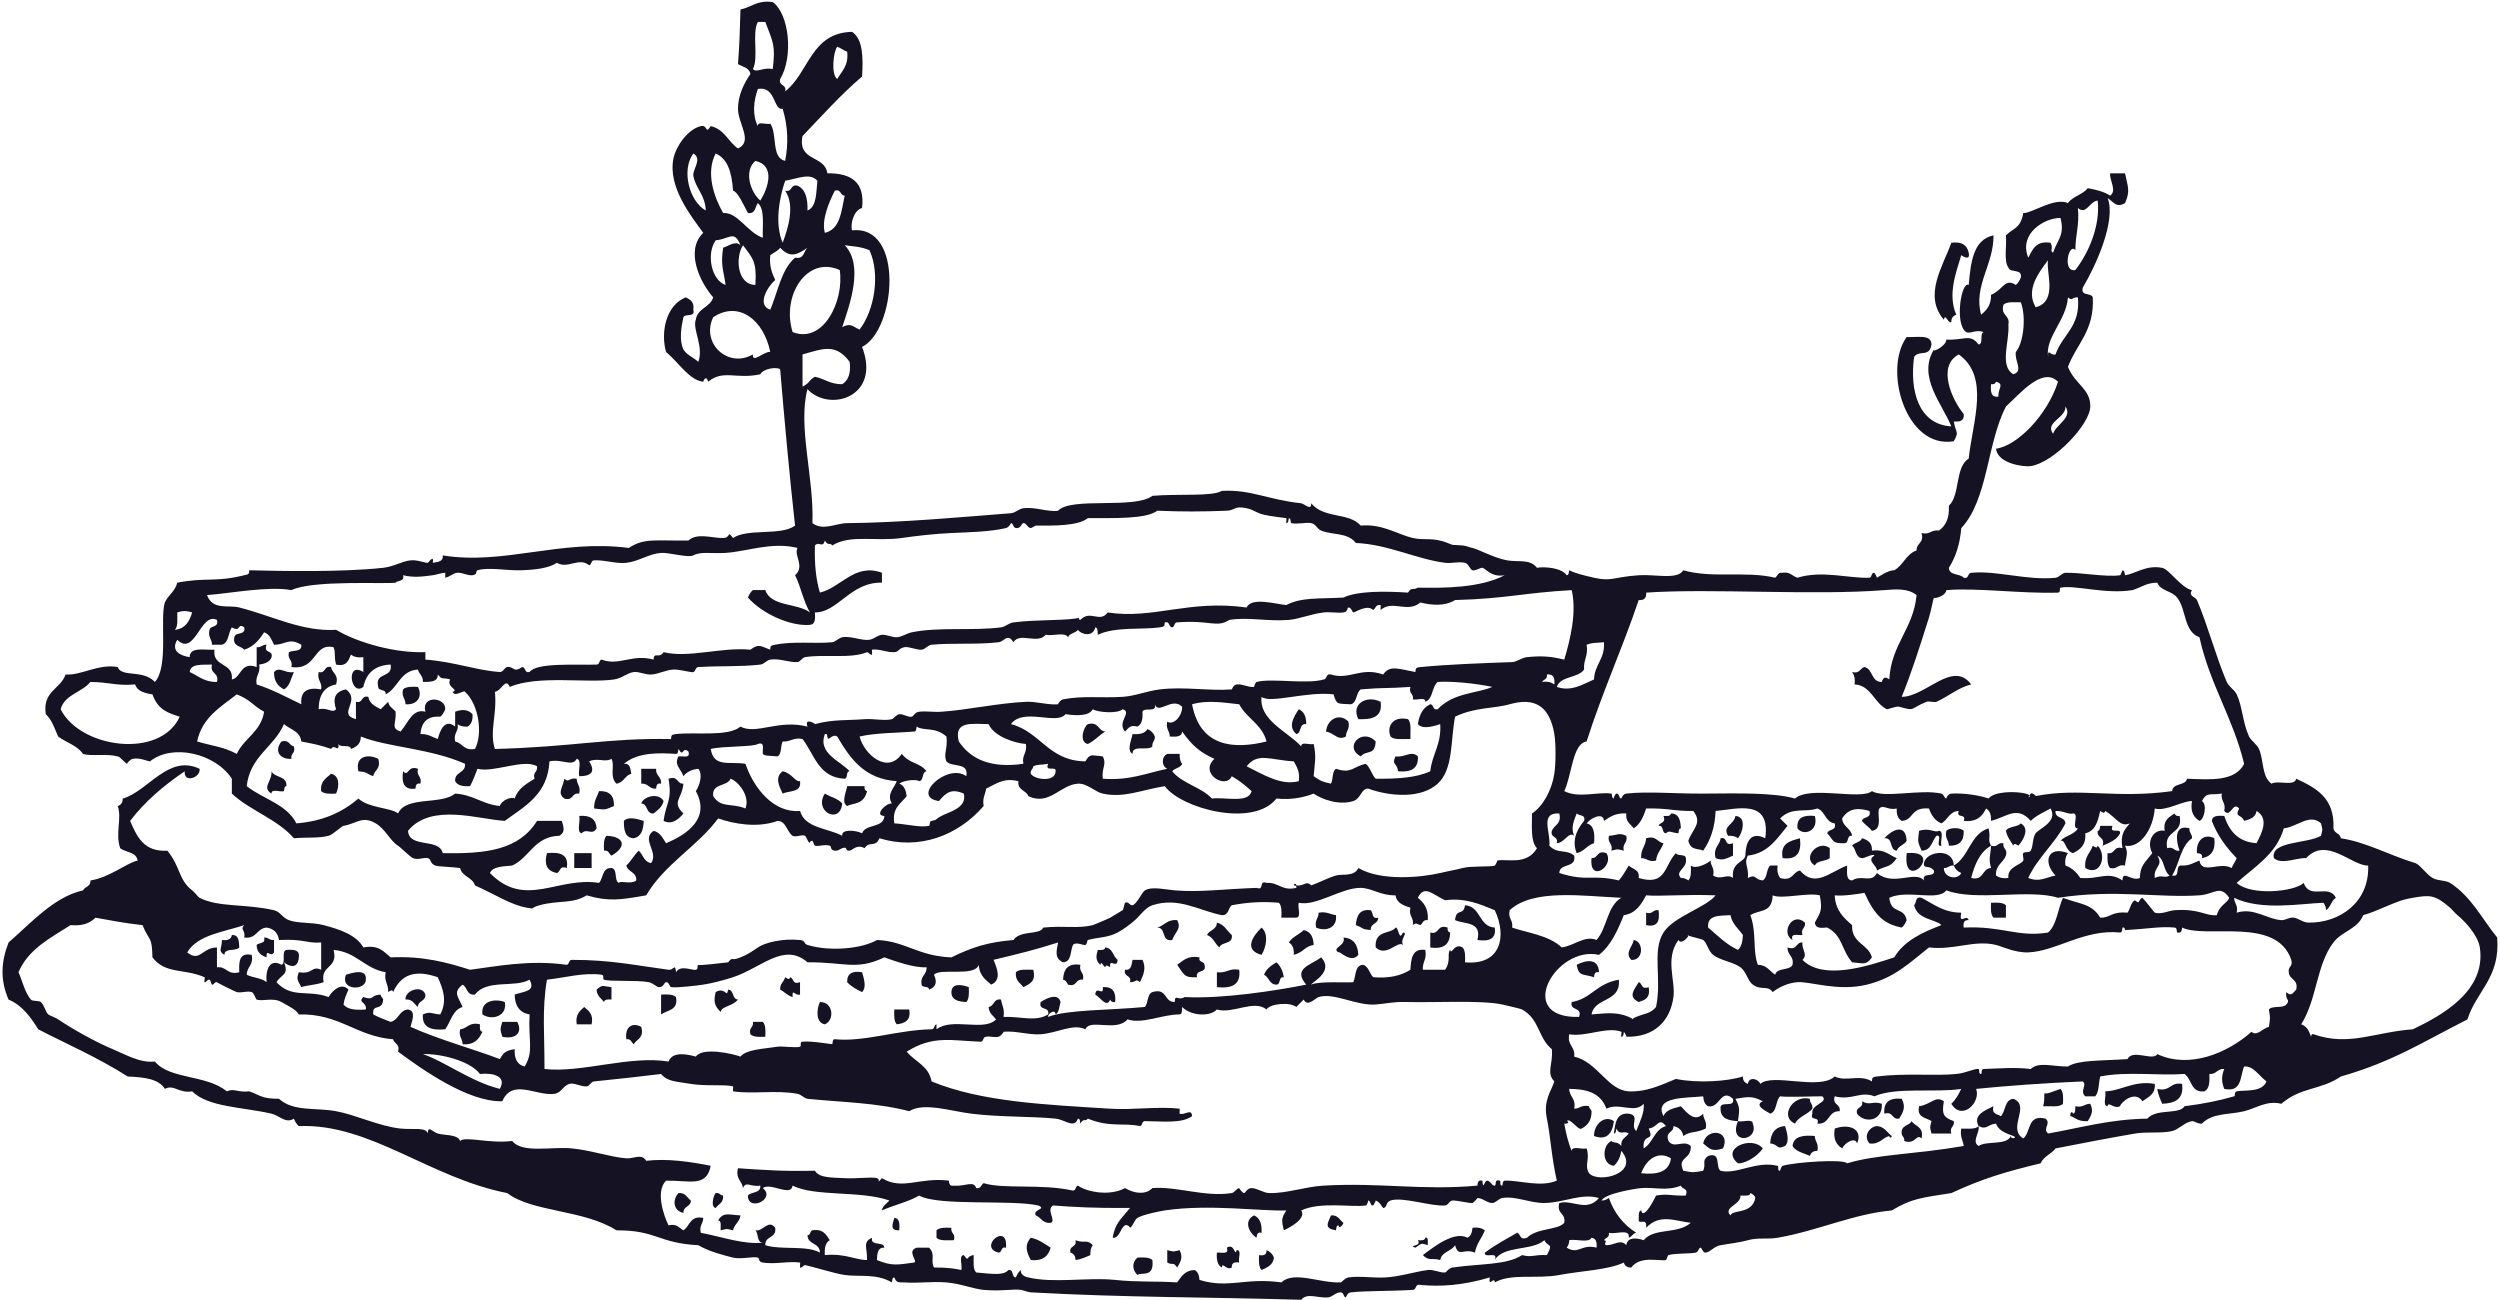 <?xml version="1.0" encoding="UTF-8" standalone="no"?><svg xmlns="http://www.w3.org/2000/svg" xmlns:xlink="http://www.w3.org/1999/xlink" fill="#141223" height="155.8" preserveAspectRatio="xMidYMid meet" version="1" viewBox="-0.3 -0.2 299.6 155.8" width="299.6" zoomAndPan="magnify"><g id="change1_1"><path d="m233.545,28.894c1.266-.174 1.893.291 2.083,1.189 .206.99-.614.479-.893.298-.683,2.256-1.624,4.765-.595,7.136-.363.129-.61.38-.596.892-.426.158-.724-1.158-.891-.296-2.51-2.922-.085-6.432.892-9.219z" fill="inherit" fill-rule="evenodd"/></g><g id="change1_2"><path d="m34.918,80.335c-.341.748-.481,1.699-1.189,2.081-.711-.377-1.211-.97-1.189-2.081 .725-.73 1.288.218 2.378,0z" fill="inherit" fill-rule="evenodd"/></g><g id="change1_3"><path d="m49.786,82.12c.576,1.105-.024,2.189-1.487,2.081 .006-.7-.512-.874-.298-1.784 .352-.343 1.051-.336 1.785-.297z" fill="inherit" fill-rule="evenodd"/></g><g id="change1_4"><path d="m165.156,83.903c.259,1.844-1.023,2.148-2.676,2.081-.912-1.829.997-2.921 2.676-2.081z" fill="inherit" fill-rule="evenodd"/></g><g id="change1_5"><path d="m155.346,84.795c.619.269.905.879.891,1.783-.905-.111-.506,1.082-1.19,1.191-1.071-.934-.257-2.114.299-2.974z" fill="inherit" fill-rule="evenodd"/></g><g id="change1_6"><path d="m161.292,86.282c.216.909-.305,1.084-.298,1.783-1.004.527-1.323-.399-2.379-.593 .119-1.493 1.617-2.292 2.677-1.19z" fill="inherit" fill-rule="evenodd"/></g><g id="change1_7"><path d="m168.427,85.984c.46.433.262,1.524.298,2.381-.856-.036-1.948.16-2.379-.3-.483-1.104.185-2.492 2.081-2.081z" fill="inherit" fill-rule="evenodd"/></g><g id="change1_8"><path d="m130.069,86.579c1.323-.331 1.196.787 2.081.894-.744.442-1.274,1.104-2.081,1.485-1.085-.201-.538-2.045 0-2.379z" fill="inherit" fill-rule="evenodd"/></g><g id="change1_9"><path d="m137.206,87.174c.428.164.726.465.892.891 .039.535-.363.629-.296,1.19-.515.576-2.436-.257-2.378.893-.767-.408-.067-1.821 0-2.378 .852.061 1.508-.078 1.782-.596z" fill="inherit" fill-rule="evenodd"/></g><g id="change1_10"><path d="m164.561,88.66c-.093,1.75-1.075.966-1.781,1.786-2.13-1.111.183-3.506 1.781-1.786z" fill="inherit" fill-rule="evenodd"/></g><g id="change1_11"><path d="m33.431,88.66c.948-.254.919.47 1.487.596 .246.842-.42.77-.298,1.485-1.279.088-2.145-.881-1.189-2.081z" fill="inherit" fill-rule="evenodd"/></g><g id="change1_12"><path d="m169.619,90.446c.092,1.479-.848,1.932-2.382,1.783-.097-1.053-.817-.73-.295-1.783 1.108.179 1.88-.76 2.677,0z" fill="inherit" fill-rule="evenodd"/></g><g id="change1_13"><path d="m45.028,90.741c.358,1.254-.48,1.307-.595,2.081-1.054-.401-.587-.479-1.783-.593-.428-1.846 1.19-2.103 2.378-1.488z" fill="inherit" fill-rule="evenodd"/></g><g id="change1_14"><path d="m49.786,91.932c-.216.909.513.876.297,1.783-.507-.109-.562.232-.595.595-1.383.194-1.681-.699-1.487-2.081 .709.736.489-.771 1.785-.297z" fill="inherit" fill-rule="evenodd"/></g><g id="change1_15"><path d="m76.546,91.932h1.785c-.078.871.671.914.594,1.783-.506-.109-.561.232-.594.595-.871.078-.914-.673-1.785-.595v-1.783z" fill="inherit" fill-rule="evenodd"/></g><g id="change1_16"><path d="m32.242,92.229c.373.815 1.872.506 1.783,1.784-.289.009-.23.362-.296.595-.432.162-1.538-.349-1.487.298-1.209-.729.077-1.454 0-2.677z" fill="inherit" fill-rule="evenodd"/></g><g id="change1_17"><path d="m93.495,92.229c1.094.206 1.481,1.293 2.082,1.188 .201,1.392-1.274,1.105-2.082,1.488-.425-.878-.976-1.954 0-2.676z" fill="inherit" fill-rule="evenodd"/></g><g id="change1_18"><path d="m39.377,92.527c1.029.218 1.012,1.483.596,2.379-.733.039-1.433.046-1.785-.298-.127-1.217.628-1.554 1.189-2.081z" fill="inherit" fill-rule="evenodd"/></g><g id="change1_19"><path d="m67.329,93.123c.566.557.537-.18 1.486,0-.006.699.513.876.298,1.783-.937-.143-.673.912-1.784.593-.895-.688-.175-1.266 0-2.376z" fill="inherit" fill-rule="evenodd"/></g><g id="change1_20"><path d="m79.818,93.123c1.203-.412.94.644 1.784.593-.167,1.832-1.453,2.192 0,3.569-.587.711-1.381,1.394-2.379.891 .291-2.247 1.048-2.343.595-5.053z" fill="inherit" fill-rule="evenodd"/></g><g id="change1_21"><path d="m101.226,94.013h2.083c-.048.346.065.529.296.595-.398,1.68-1.668,1.389-2.379,1.783-.767-.408-.065-1.822 0-2.378z" fill="inherit" fill-rule="evenodd"/></g><g id="change1_22"><path d="m71.491,94.608c1.237-.048 1.832.547 1.785,1.783-1.114.443-.899.491-2.378.298-.031-.922.362-1.42.593-2.081z" fill="inherit" fill-rule="evenodd"/></g><g id="change1_23"><path d="m98.55,94.906c.678.414 1.594.588 2.083,1.188-.262,2.604-3.467.929-2.083-1.188z" fill="inherit" fill-rule="evenodd"/></g><g id="change1_24"><path d="m79.223,95.798c-.166.727-.698,1.084-1.189,1.486-.97.077-.63-1.154-1.487-1.19 .276-.91 2.144-1.309 2.676-.296z" fill="inherit" fill-rule="evenodd"/></g><g id="change1_25"><path d="m199.949,97.285c.978.01 1.135.847 1.188,1.783-.288.007-.229.365-.297.595-.871-.079-1.104-.408-1.486,0-.562-.033-.208-.984-.893-.893 .128-.465.937-.254.593-1.188 .422.024.841.048.895-.297z" fill="inherit" fill-rule="evenodd"/></g><g id="change1_26"><path d="m69.113,97.583c1.307-.119 2.013.365 2.081,1.485-.53.927-1.164-.095-1.784.595-.665-.128-.12-1.464-.297-2.08z" fill="inherit" fill-rule="evenodd"/></g><g id="change1_27"><path d="m207.677,97.583c1.403.099.828,2.083.298,2.674-.264-.23-.671-.32-1.188-.296-.704-1.201.697-1.278.89-2.378z" fill="inherit" fill-rule="evenodd"/></g><g id="change1_28"><path d="m217.192,97.583c.494,1.896-1.433,2.424-2.081,1.485-.131-1.319.76-1.619 2.081-1.485z" fill="inherit" fill-rule="evenodd"/></g><g id="change1_29"><path d="m76.844,98.175c-.037,1.055-.295,1.887-1.189,2.081-1.057-.034-1.197-.982-1.189-2.081 .584-.589 1.698-.189 2.378,0z" fill="inherit" fill-rule="evenodd"/></g><g id="change1_30"><path d="m241.875,98.475c1.13.648.264,2.047-.3,2.674-.264-.182-.532-.358-.596,0-.329-.562-.74-1.043-.891-1.783 .318-.576 1.37-.416 1.787-.891z" fill="inherit" fill-rule="evenodd"/></g><g id="change1_31"><path d="m251.389,98.77h1.486c-.463,1.058 1.011.18.89.893-.271.615-.965,1.031-2.081,1.486 .319-1.11-.737-.847-.595-1.783 .29-.01.233-.364.3-.596z" fill="inherit" fill-rule="evenodd"/></g><g id="change1_32"><path d="m227.007,101.745c-.939-.057-.383-1.603-1.488-1.488 .806-.91 2.548-1.937 2.676.3-.283.507-.987.597-1.188,1.188z" fill="inherit" fill-rule="evenodd"/></g><g id="change1_33"><path d="m232.06,99.366c.658.038.125,1.261.297,1.783-.806.213.213-1.401-.593-1.188-.554.637-.604,1.774-1.785,1.784-.44-1.113-.489-.898-.296-2.379 1.297-.412 1.837.273 2.377,0z" fill="inherit" fill-rule="evenodd"/></g><g id="change1_34"><path d="m235.034,99.366c.046,1.236-.547,1.832-1.783,1.783 .005-.699-.514-.874-.298-1.783 .396-.426 1.684-.426 2.081,0z" fill="inherit" fill-rule="evenodd"/></g><g id="change1_35"><path d="m194.595,99.96c.214.91-.513.874-.3,1.784-.914-.209-.571-.209-1.485,0 .218-.91-.514-.874-.295-1.784 1.084-.065 1.137-.409 2.08,0z" fill="inherit" fill-rule="evenodd"/></g><g id="change1_36"><path d="m72.384,99.96c2.261.104 2.385,1.377.594,2.379-.303-.193-.308-.685-.892-.595-.039-.733-.044-1.432.298-1.784z" fill="inherit" fill-rule="evenodd"/></g><g id="change1_37"><path d="m265.066,100.256c.172,1.461-.385,2.192-1.485,2.381 .108-.508-.232-.562-.596-.596-.14-1.558.9-2.392 2.081-1.785z" fill="inherit" fill-rule="evenodd"/></g><g id="change1_38"><path d="m196.972,100.256c1.253-.358 1.307.481 2.081.595-.247.745-.813,1.169-.891,2.081-.91.218-1.084-.303-1.786-.295-.077-1.072.552-1.432.596-2.381z" fill="inherit" fill-rule="evenodd"/></g><g id="change1_39"><path d="m205.894,100.256c.917-.221.36,1.025 1.488.595-.003.496 0,.992 0,1.488-.82.355-1.244.646-2.084.298-.326-1.316.504-1.481.596-2.381z" fill="inherit" fill-rule="evenodd"/></g><g id="change1_40"><path d="m215.409,100.256c.206,1.693-.36,2.613-2.081,2.381-.318-1.805.915-2.059 2.081-2.381z" fill="inherit" fill-rule="evenodd"/></g><g id="change1_41"><path d="m224.331,102.339c-.136-.308-1.282.38-1.488.298-.82-.072-.68-1.106-1.188-1.488 .29-.401 1.001-.385 1.188-.893 .689.203 1.249.537 1.188,1.488 1.5-.211 2.045.534 2.977.893-.784,1.171-1.246.866-2.382,1.485 .068-.594-1.326-1.205-.295-1.783z" fill="inherit" fill-rule="evenodd"/></g><g id="change1_42"><path d="m218.978,101.447v1.19c-.479.411-1.534.252-1.786.891-1.611-.983.484-3.165 1.786-2.081z" fill="inherit" fill-rule="evenodd"/></g><g id="change1_43"><path d="m250.497,101.149c.264.184.529.36.593,0 1.142,1.179.334,3.753-1.486,2.676-.16-1.348.597-1.781.893-2.676z" fill="inherit" fill-rule="evenodd"/></g><g id="change1_44"><path d="m65.247,102.042c1.552-.164 2.644.131 2.378,1.783-.935-.341-.722.468-1.189.596-1.313-.254-1.515-1.165-1.189-2.379z" fill="inherit" fill-rule="evenodd"/></g><g id="change1_45"><path d="m68.519 102.04h2.081v1.783h-2.081v-1.783z" fill="inherit" fill-rule="evenodd"/></g><g id="change1_46"><path d="m192.214,102.042c1.012,1.585-2.109,3.643-1.783.596 .845.047.581-1.008 1.783-.596z" fill="inherit" fill-rule="evenodd"/></g><g id="change1_47"><path d="m228.2 102.04c4.731-0.441-0.552 4.975 0 0z" fill="inherit" fill-rule="evenodd"/></g><g id="change1_48"><path d="m238.305,107.99c.733-.039 1.433-.046 1.783.295v1.488h-1.485c-.344-.351-.339-1.053-.298-1.783z" fill="inherit" fill-rule="evenodd"/></g><g id="change1_49"><path d="m175.266,108.285c1.94.144 1.611,2.554 3.569,2.677 .191,1.384-.699,1.682-2.084,1.488 .566-2.251-1.507-1.861-2.676-2.379 .136-1.515 1.008-.446 1.191-1.786z" fill="inherit" fill-rule="evenodd"/></g><g id="change1_50"><path d="m163.968,108.88c.316.278.092,1.099.893.893 0,.794-.941.646-.893,1.486-1.198-.114-.731-.191-1.784-.593 .088-1.103.426-1.956 1.784-1.786z" fill="inherit" fill-rule="evenodd"/></g><g id="change1_51"><path d="m198.46,108.88c.177,1.266-.1,2.081-1.488,1.786v-1.488c.842.244.772-.419 1.488-.298z" fill="inherit" fill-rule="evenodd"/></g><g id="change1_52"><path d="m157.722,109.178c.966-.172 1.384.203 2.081.297 .184,1.6-1.316,1.978-2.376,1.486-.218-.907.303-1.084.295-1.783z" fill="inherit" fill-rule="evenodd"/></g><g id="change1_53"><path d="m140.774,110.071c.568,1.045-.282,1.442-.594,2.379-1.348.256-.696-1.486-1.785-1.488 .854-.238 1.169-1.012 2.379-.891z" fill="inherit" fill-rule="evenodd"/></g><g id="change1_54"><path d="m216.004,110.366c.12.717-.545.648-.298,1.488-.527.068-1.491-.3-1.19.596-1.457-.791-.058-3.466 1.488-2.084z" fill="inherit" fill-rule="evenodd"/></g><g id="change1_55"><path d="m145.531,110.366c.884.208 1.205.978 1.785,1.488 .173,1.164-1.224.758-1.487,1.488-.545-.445-.74-1.244-1.487-1.488 .282-.612 1.17-.614 1.189-1.488z" fill="inherit" fill-rule="evenodd"/></g><g id="change1_56"><path d="m150.884,110.961c.895.76.542,2.4 0,3.271-2.173-.575-1.067-2.249 0-3.271z" fill="inherit" fill-rule="evenodd"/></g><g id="change1_57"><path d="m173.185,110.961c-.049.346.065.53.298.595-.013,1.375-.741,2.035-2.379,1.786v-1.786c1.166.277.75-1.033 2.081-.595z" fill="inherit" fill-rule="evenodd"/></g><g id="change1_58"><path d="m155.939,111.259c.811.181 1.164.817 1.188,1.783-1.127.193-1.117.832-2.376,1.19 .044-.738-.154-1.234-.595-1.485 .416-.675 1.233-.949 1.783-1.488z" fill="inherit" fill-rule="evenodd"/></g><g id="change1_59"><path d="m27.484,111.854c.836-.043.857.729.892,1.488-.381.508-1.777.005-1.785.891-.833-.516-.278-.779-.296-1.783 .677.082 1.118-.074 1.189-.596z" fill="inherit" fill-rule="evenodd"/></g><g id="change1_60"><path d="m31.35,112.152c.532-.039.626.363 1.189.298v1.485c-.436.689-.942-.58-.893.596-.655-.237-1.187-.598-1.189-1.488 .278-.315 1.097-.092.893-.891z" fill="inherit" fill-rule="evenodd"/></g><g id="change1_61"><path d="m160.696,112.152c1.203.085 1.73.847 1.784,2.081-.884,1.115-2.359-.609-2.377-.298-.914-.554.966-.789.593-1.783z" fill="inherit" fill-rule="evenodd"/></g><g id="change1_62"><path d="m195.486,112.45c1.229.177 1.187,2.519-.297,2.379-.818-.855.169-1.579.297-2.379z" fill="inherit" fill-rule="evenodd"/></g><g id="change1_63"><path d="m132.15,113.342c.917.072.913,1.069 1.487,1.486-.092,1.176-1.032-.334-.892.89-.265-.181-.533-.357-.596,0-.277-.167-.45-.825-.594-.295-.59-.563-.507-1.043-.298-1.786 .424.028.844.049.893-.295z" fill="inherit" fill-rule="evenodd"/></g><g id="change1_64"><path d="m143.45,114.531c-.164.66.567.423.595.893 .315,1.108-1.116.47-.893,1.486-1.625.099-1.567-.385-2.378-1.486 .714-.477 1.226-1.155 2.676-.893z" fill="inherit" fill-rule="evenodd"/></g><g id="change1_65"><path d="m135.422,114.829h1.189c.489.965.115,1.839-.298,2.676-.59-.496-.379.026-1.189,0 .222-.914-.816-.571-.595-1.488 .785.089.767-.62.893-1.188z" fill="inherit" fill-rule="evenodd"/></g><g id="change1_66"><path d="m191.324,116.314c-.508-.108-.561.232-.595.596-1.392-.45-1.801-.034-2.081-1.486 1.142-.591 2.615-.823 2.676.89z" fill="inherit" fill-rule="evenodd"/></g><g id="change1_67"><path d="m152.669,115.124c.475.419.76,1.026.891,1.786-.688-.093-.329.858-.891.89-.873-.019-.876-.907-1.488-1.188 .274-.717.869-1.112 1.488-1.488z" fill="inherit" fill-rule="evenodd"/></g><g id="change1_68"><path d="m129.178,115.423c-.216.91.513.874.296,1.783-.937-.143-.672.913-1.783.593-.132-.264-.261-.529-.595-.593 .059-1.228.561-2.015 2.082-1.783z" fill="inherit" fill-rule="evenodd"/></g><g id="change1_69"><path d="m123.527,116.016c.362,1.455-.479,1.701-1.189,2.084-.376-.519-1.004-.779-.892-1.786 .384-.409 1.291-.295 2.081-.298z" fill="inherit" fill-rule="evenodd"/></g><g id="change1_70"><path d="m148.208,116.016c.225,1.812-.905,2.268-2.676,2.084v-1.786c1.15.16 1.451-.53 2.676-.298z" fill="inherit" fill-rule="evenodd"/></g><g id="change1_71"><path d="m41.162,116.612c.695-.216 2.538-.813 2.379.595 .018,1.329-3.123,1.343-2.379-.595z" fill="inherit" fill-rule="evenodd"/></g><g id="change1_72"><path d="m103.011,116.314c.189.683.589,1.796 0,2.379-.672-.317-1.308-.675-1.785-1.188-.035-1.026.601-1.384 1.785-1.191z" fill="inherit" fill-rule="evenodd"/></g><g id="change1_73"><path d="m93.792,116.91c.265.184.532.357.595,0 .467.128.254.934 1.189.595v1.486c-.648.188-.946-.843-.892.297-.62-.174-.962-.624-1.487-.893-.045-.74.469-.92.595-1.485z" fill="inherit" fill-rule="evenodd"/></g><g id="change1_74"><path d="m196.082,117.504c.467.126.254.935 1.19.596 .314,1.562-.881,1.616-1.19,1.783-1.346-.646-.528-1.478 0-2.379z" fill="inherit" fill-rule="evenodd"/></g><g id="change1_75"><path d="m72.979,118.1v1.485c-.422-.024-.842-.048-.892.298-.347-.447-.859-.729-.893-1.488 .727-.622.634-.426 1.785-.295z" fill="inherit" fill-rule="evenodd"/></g><g id="change1_76"><path d="m115.796,118.1c.04.73.046,1.433-.297,1.783-.938-.054-1.773-.211-1.784-1.19 .042-1.164 1.333-.869 2.081-.593z" fill="inherit" fill-rule="evenodd"/></g><g id="change1_77"><path d="m131.854,118.1c1.182-.092 1.609.57 1.486,1.783-.345.046-.529-.065-.594-.298-.421,1.046-1.12-.203-1.785-.595 .092-1.178 1.034.335.893-.89z" fill="inherit" fill-rule="evenodd"/></g><g id="change1_78"><path d="m50.677,118.991c.047.842-.893.691-.892,1.485-.461-.331-.62-.966-1.487-.891-.113-1.085 1.994-1.819 2.379-.594z" fill="inherit" fill-rule="evenodd"/></g><g id="change1_79"><path d="m86.954,118.395c.763.029.425,1.161 1.189,1.19-.703.866-1.93.75-2.083,1.486-.743-.736-.866-1.21-.594-2.379 1.174-.693 1.318.818 1.488-.297z" fill="inherit" fill-rule="evenodd"/></g><g id="change1_80"><path d="m78.925,118.991c.733-.039 1.432-.044 1.784.297 .32,1.609-1.037,1.542-1.784,2.081v-2.378z" fill="inherit" fill-rule="evenodd"/></g><g id="change1_81"><path d="m60.192,119.883c.35,1.662-1.523,2.27-2.675,1.485-.245-1.729 1.649-1.889 2.675-1.485z" fill="inherit" fill-rule="evenodd"/></g><g id="change1_82"><path d="m97.956,119.883c1.646-.017 1.771,2.197.594,2.674-1.105-.193-1.006-1.766-.594-2.674z" fill="inherit" fill-rule="evenodd"/></g><g id="change1_83"><path d="m69.708,120.476c.527.465 1.146.837.892,2.081h-1.785c-.19-1.181.377-1.601.893-2.081z" fill="inherit" fill-rule="evenodd"/></g><g id="change1_84"><path d="m106.876,120.776h1.784c.239,1.329-.529,1.65-1.487,1.781-.342-.349-.337-1.05-.297-1.781z" fill="inherit" fill-rule="evenodd"/></g><g id="change1_85"><path d="m59.896,122.262h1.783c.667,1.195-.071,2.142-1.783,1.783-.268-.869-.268-.912 0-1.783z" fill="inherit" fill-rule="evenodd"/></g><g id="change1_86"><path d="m89.927,122.262h1.189c.342.351.337,1.05.298,1.783-.733.039-1.433.046-1.784-.298-.246-.839.419-.769.297-1.485z" fill="inherit" fill-rule="evenodd"/></g><g id="change1_87"><path d="m55.137,124.938c.007-.701-.512-.876-.296-1.785 .9-.09 1.062-.92 2.379-.596-.025.424-.05.842.297.893-.416.874-.973,1.604-2.38,1.488z" fill="inherit" fill-rule="evenodd"/></g><g id="change1_88"><path d="m76.546,122.857c.377,1.367-.541,1.44-.892,2.081-.303-.193-.308-.685-.892-.595-.202-1.501.716-2.059 1.784-1.486z" fill="inherit" fill-rule="evenodd"/></g><g id="change1_89"><path d="m257.93,129.696c.1,1.287-.811,1.568-1.488,2.081-.871-1.375-2.584.136-2.677.595-.735.385-1.441-.662-1.485,0-.655-.038-.126-1.263-.295-1.785 1.848-.028 3.489-1.351 5.945-.891z" fill="inherit" fill-rule="evenodd"/></g><g id="change1_90"><path d="m261.202,129.696c.237,1.824-.847,2.325-2.379,2.379-.239-.557-.498-1.089-.595-1.784 1.575.387 1.517-.862 2.974-.595z" fill="inherit" fill-rule="evenodd"/></g><g id="change1_91"><path d="m246.632,130.291c.341.352.334,1.051.295,1.784-.431.459-1.52.261-2.376.297 .275-.95-.024-1.34.295-1.785-.465.645 1.138-.086 1.786-.296z" fill="inherit" fill-rule="evenodd"/></g><g id="change1_92"><path d="m216.897,132.667c-.581.711-1.65.929-2.081,1.786-1.858-.784-.346-3.487 1.781-2.975-.036.536.365.628.3,1.189z" fill="inherit" fill-rule="evenodd"/></g><g id="change1_93"><path d="m227.6,131.479c.542,1.017.152,1.621-.298,2.379-.937.146-.673-.912-1.783-.596-.121-1.408.641-1.933 2.081-1.783z" fill="inherit" fill-rule="evenodd"/></g><g id="change1_94"><path d="m222.842,131.777c.946.562 1.244-.075 2.379.298 .131,2.114-2.086,2.383-2.972,1.188-.222-.915.814-.571.593-1.486z" fill="inherit" fill-rule="evenodd"/></g><g id="change1_95"><path d="m250.199,132.075c.421.912.133,1.338-.298,2.081-1.294.084-1.646-.557-2.081-.596-.084-.53.281-.609.298-.298 .349-.048.252-.542.295-.891 .91.213 1.084-.304 1.786-.296z" fill="inherit" fill-rule="evenodd"/></g><g id="change1_96"><path d="m190.729,135.939c-.034-1.346 1.222-2.572 2.379-1.783-.182,1.493-.879,2.354-2.379,1.783z" fill="inherit" fill-rule="evenodd"/></g><g id="change1_97"><path d="m228.788,134.156c.431.66 1.511.67 1.191,2.081-.64-.644-.712.796-2.081.297 .082-.479-.281-.513-.298-.89-.126-1.019.891-.895 1.188-1.488z" fill="inherit" fill-rule="evenodd"/></g><g id="change1_98"><path d="m213.625,134.75c.188.681.59,1.793 0,2.379-1.056.521-.731-.198-1.786-.298 .059-1.231.581-1.996 1.786-2.081z" fill="inherit" fill-rule="evenodd"/></g><g id="change1_99"><path d="m222.25,136.832c-.203-.825-1.447-.121-1.786.593-.663-.426-1.112-1.064-.89-2.376 1.785-.647 3.406.094 2.676,1.783z" fill="inherit" fill-rule="evenodd"/></g><g id="change1_100"><path d="m206.192,137.424c-1.321.426-1.573.083-2.382-.593 .358-1.899 3.355-1.652 2.382.593z" fill="inherit" fill-rule="evenodd"/></g><g id="change1_101"><path d="m217.192,135.939c-.005.702.514.876.298,1.786-.508-.015-.77.22-.893.593-.75-.337-1.685-.494-2.081-1.188 .135-1.157 1.253-1.324 2.676-1.191z" fill="inherit" fill-rule="evenodd"/></g><g id="change1_102"><path d="m210.949,137.424c-.636.997-2.166,1.85-2.974,1.786-2.187-1.799 1.713-3.373 2.974-1.786z" fill="inherit" fill-rule="evenodd"/></g><g id="change1_103"><path d="m81.007,142.778c.868-.073 1.025.561 1.486.893 .001.796-.939.646-.892,1.488-1.229-.274-1.35-1.561-.594-2.381z" fill="inherit" fill-rule="evenodd"/></g><g id="change1_104"><path d="m85.467,142.778c.48-.083.512.28.892.3 .075.866-.56,1.025-.892,1.485-.662-.126-.232-1.577 0-1.785z" fill="inherit" fill-rule="evenodd"/></g><g id="change1_105"><path d="m88.441,145.454c-.102.794-.743,1.043-.893,1.786-.915-.208-.571-.208-1.487,0-.024-.472.144-1.135-.296-1.19 .617-1.071 1.386-.64 2.676-.596z" fill="inherit" fill-rule="evenodd"/></g><g id="change1_106"><path d="m149.992,145.454c.691.3.958,1.026.892,2.081-.506-.106-.562.232-.595.596-.98-.626-1.547-2.077-.297-2.677z" fill="inherit" fill-rule="evenodd"/></g><g id="change1_107"><path d="m159.208,145.454c.868-.072 1.025.562 1.487.893-.104.342-.522.753-.593.298-.29.01-.232.363-.3.596-1.456-.229-1.001-.824-.594-1.787z" fill="inherit" fill-rule="evenodd"/></g><g id="change1_108"><path d="m106.876,145.751c.65.046.638.75.594,1.488-1.195.044-.786-.764-.594-1.488z" fill="inherit" fill-rule="evenodd"/></g><g id="change1_109"><path d="m113.715,146.942c-.121.716.543.646.297,1.485-.79-.002-1.699.114-2.081-.297v-.891c.352-.343 1.051-.338 1.784-.297z" fill="inherit" fill-rule="evenodd"/></g><g id="change1_110"><path d="m120.257,149.321c-.66-.165-.424.566-.892.595-2.533-.644 1.171-3.778.892-.595z" fill="inherit" fill-rule="evenodd"/></g><g id="change1_111"><path d="m123.23,148.13c.991.198 1.633.747 2.38,1.19-.276,1.012-.946,1.631-2.38,1.485-.507-.959-.796-1.772 0-2.675z" fill="inherit" fill-rule="evenodd"/></g><g id="change1_112"><path d="m128.583,148.427c1.085.424 1.336-.167 2.081.596-.23.264-.319.67-.296,1.188-.557.236-1.089.498-1.785.595 .013-.508-.221-.77-.594-.891-.222-.914.815-.57.594-1.488z" fill="inherit" fill-rule="evenodd"/></g><g id="change1_113"><path d="m146.722,149.321c.952-.603.929,1.176 1.189.298 .645-.052.134,1.052.296,1.485-.597-.1-.931.061-.892.596-.678.408-1.118-.768-1.189,0-.519-.273-.656-.93-.595-1.784 .528-.068 1.49.3 1.191-.595z" fill="inherit" fill-rule="evenodd"/></g><g id="change1_114"><path d="m139.584,149.619c.916.208.572.208 1.487,0 .422.912.133,1.338-.297,2.081-.524-.748-.491-.211-1.189-.596-.001-.496-.001-.99-.001-1.485z" fill="inherit" fill-rule="evenodd"/></g><g id="change1_115"><path d="m151.479,149.619c.429.167.726.462.891.893-.102.886-.799,1.181-1.485,1.485-.343-.353-.337-1.05-.298-1.785 .597.101.931-.059.892-.593z" fill="inherit" fill-rule="evenodd"/></g><g id="change1_116"><path d="m136.016,150.511c.733-.041 1.433-.046 1.785.295 .25,2.197-1.358,1.403-1.785,1.786-.674-.607-.657-1.558 0-2.081z" fill="inherit" fill-rule="evenodd"/></g><g id="change1_117"><path d="m183.89,101.447c-.781-.804-.59-2.58-.595-4.162 1.271-.813 2.371-2.752 2.676-4.758 .18-1.176.203-3.545 0-4.757-.554-3.33-2.327-4.443-5.353-3.569-1.805.52-4.157.331-6.543,1.488-.562,2.939-.193,6.291-2.081,8.026-1.937,1.783-5.58,1.582-8.324.595-.835-.046-.866,1.188-1.786,1.488-1.696.552-3.774-.203-4.758-.893-.755.298-2.366.815-4.457.593-2.811,3.558-11.466,1.159-13.381-1.485-2.966.498-4.928,1.437-7.434.893-.942-.206-1.868-1.256-2.974-1.19-2.126.128-3.438,2.693-5.947,1.488-.26-.733-1.316-.668-1.189-1.786-1.716-.431-2.548.244-3.866.893-.096.7-.47,1.116-.298,2.081-3.108,3.594-7.786,5.312-12.489,3.865-.481,1.166-1.181.269-1.783,1.19-.929-.527-1.459.269-1.785.298-.654.06-.119-.547-.892-.298-.272.087-.456.351-.893.298-.625-.078-.34-.519-.594-.596-.66-.198-1.245.118-1.784,0-.093-.02-.25-.586-.297-.593-.16-.029-.428.218-.297.295-.285-.169-.432-.804-.595-.891-.372-.198-1.139.23-1.486,0-.673-.445-.78-1.767-1.785-1.785-2.486.893-5.301.343-7.136-.296-2.535,3.412-6.429,5.464-8.623,9.218-3.148.544-4.468.771-7.137,0-1.716,1.062-3.367.557-5.649,1.188-1.249.349-.393.479-1.487.298-1.909-.314-3.822-1.595-6.244-2.674-.296-.992-1.548-1.031-1.784-2.084-1.051-.152-2.604-.157-2.974-.297-.672-.254-.455-.768-.892-.891-.421-.121-1.224.262-1.785,0-.374-.175-1.532-1.336-1.783-1.488-.939-.563-1.515-1.986-2.676-2.674-1.62-.963-2.265.02-3.866.295-.24.041-1.289,1.064-1.785,1.19-1.251.317-2.471.152-4.162.296-1.97-2.289-5.226-3.296-7.434-5.351v-1.783c-1.992-3.049-7.124-4.24-9.812-2.081-.38-.036-1.212-.473-2.083-.301-.232.049-.808.579-.594.596-.329-.026-.77-.781-1.189-.891-1.377-.363-3.148.021-4.164-.298-.671-1.014-2.013-1.357-2.973-2.083-.426-.961-.752-2.023-1.487-2.677-.407-2.782 1.772-2.981 2.378-4.757 1.831.154 3.919-1.313 6.245-.891 .487,1.285 2.998.252 4.459,1.783 1.671-1.819.575-7.583 1.189-9.515 .388-.9 1.251-1.326 1.487-2.379 3.539-.674 4.472-.015 8.029-.892 .451-.111.603-.063.594-.595 3.805.096 11.148.243 16.057-.296 1.271-.141 2.296-.797 3.271-.893 .892-.087 1.61.304 2.082.298 .065-.001.77-1.082.594,0 .568-.126 1.28-.108 1.189-.892 7.348,1.196 14.08-1.967 22.301-.893 1.871-1.237 3.249-.827 7.137-.892 1.091-.961 2.808-.278 4.162-.298 .964-.013.451-.987 1.189,0 1.775-1.198 5.723-.225 7.434-1.486-.661-5.926-1.285-12.791-1.783-18.733-.425-.338-2.047-.07-2.379.594-2.883.64-4.449-.603-6.245.893-.287-.94-.608-.002-.595,0-1.628-.152-2.855-2.209-4.459-3.569-.665-2.351-.007-5.626 2.378-6.541 .521.271 1.033.551.892,1.485 .267.961-.969.419-1.189.893-.258,1.159-.524,2.768 0,3.865 .408.684 1.224.957 1.785,1.487 .69-1.833-.73-3.901-.298-5.054 .198-1.388 1.726-1.447 2.081-2.676-1.549-1.767-3.412-5.578-1.189-7.731-1.401-1.941-4.283-5.49-3.568-8.921 .299-1.436 1.677-3.471 3.271-3.866 .866-.214.509,1.053 1.189,0 1.635.349 2.092,1.874 3.272,2.676 1.854-.842-.007-2.998 0-4.757 .006-1.642.727-3.058 1.487-4.164-.121-.771-.927-.857-1.487-1.189 .205-2.736.21-3.924.297-6.541 1.314-.272 2.01-1.163 3.865-.893 2.003,1.452 2.486,6.586.893,9.219-.222.915.815.571.594,1.487 2.852-2.205 3.072-7.04 8.029-7.137 1.295.884 1.334,3.027 1.189,5.353-2.566,2.191-4.806,4.709-7.136,7.136-.612,3.09 2.694,2.261 2.973,4.461 2.805-.029 4.537,1.013 4.163,4.162-1.034.253-1.435,2.042-1.189,2.676 6.278-.687 5.259,11.917 1.189,13.976 2.323,5.971-3.891,7.887-6.542,5.055-1.181,4.468.805,10.609.595,16.057 1.285.964 2.782.011 4.162,0 6.369-.051 13.812-.732 19.625-1.189 .557-.045.936-.525 1.487-.595 1.459-.185 2.946.479 4.163.297 1.55-1.692 9.179-.153 11.299-1.785 3.113-.267 7.222.105 8.326-.594 3.517-.185 5.435,1.047 9.515,1.487 .349.038 1.259.969 1.19,0 1.6,1.902 4.46,1.036 5.948,2.676 2.565-.249 4.438,1.072 6.243,1.486 1.384.318 2.361-.126 4.162.595 .932.373.329.165 1.786.298 .501.044.673.188 1.188.296 .653.139 2.693,1.239 4.162,1.487 1.416.24 2.734-.195 3.569.893 .838-.16 2.933-.033 3.567.892 .29-.008.232-.364.297-.595 .69.345 1.559.57 2.975.892 2.129.486 2.24-.078 5.353-.296 2.018-.142 4.632.584 5.353-.595 3.489,1 7.463.049 11.001.892 .302-.192.31-.684.893-.594 .937-.143 1.161.424 1.783.594 2.962-.923 6.224.111 8.625,0 .307-.013.22-.673.595-.594 .015.004.351.583.295.594 .083-.017 1.312-.915 2.081-.892 1.09-.597 1.423-1.949 2.677-2.379-.029-.923.937-.848.596-2.081 1.03.239 1.142-.443 2.081-.297 .817-.571 1.277-1.497 1.19-2.973 1.387-1.29.716-4.638 2.378-5.65 .473-4.465 2.572-9.791-1.188-12.489-2.667,1.408-.777,5.509.593,7.136 .09.784-.411.977-1.188.893 .228,1.459.692,1.132 0,2.379-5.767.946-8.488-8.581-5.65-12.489 1.223.066 2.965-.389 2.975.892-.24,1.602-1.455.588-2.081,1.487-.535,3.886.436,8.088 4.457,8.326-1.053-2.657-4.095-5.921-2.081-9.218-.267.439 1.49-.419 1.488-1.188 2.142.131 2.814-.773 3.864.594 .62-.076.082-1.307.596-1.487-.92-.361-1.595.252-2.081,0-1.426-.925-.591-6.176.297-5.649 .255-2.719.521-5.426 2.975-5.947 .036,3.529-2.439,6.056-1.486,9.515 .645-.546 1.22-1.159 1.188-2.379 1.481-.634 1.653-2.058 2.974-1.189 .276-.218.45-.541.596-.892 .208-1.101-1.272-.513-1.488-1.19-.586-.802-.177-2.598-.298-3.865 .905-.895 1.752-.803 2.081-2.676 .954.086 3.766-1.93 5.353-1.189 .571-.818 1.767-1.01 2.379-1.785 1.009.181 1.96.42 2.677.893 .854-.588-.104-1.856 0-2.676h1.783c.332,1.614.658,2.102 0,3.568-1.084.611-1.336-.134-2.081-.595 1.026,2.661-1.365,8.016-2.972,10.704-.314,1.107 1.002.583 1.188,1.191 .22,3.985-1.95,5.582-2.975,8.325 .866,2.132 2.706,2.617 2.677,4.757-.029,2.133-4.373,6.719-7.136,7.136-.809.122-3.962-.287-4.165-2.081 2.517-.354 6.112-3.937 7.434-8.028-1.829-1.846-4.496,1.356-6.243,2.973-2.279,4.363-2.139,11.141-5.353,14.57-.154,1.928-.678,3.487-1.485,4.759 .041.95 1.326.654 1.783,1.188 .66.165.424-.567.893-.594 3.027-.307 6.703.946 10.11.594 .445-.046.755-.582 1.188-.594 1.89-.053 4.689.53 6.54.298 .078-.01.273-.593.301-.595 .256-.023.285.596.295.595 1.268-.195 2.536-1.271 4.462-.892 .83.162 2.256,2.406 3.567,2.675-.511.707.431.801.595,1.189 1.362,3.223 2.215,6.625 3.567,9.812 .242.568.904.902 1.19,1.488 .692,1.418.709,3.378 1.485,5.053 .203.44.987.992 1.19,1.488 .599,1.452.308,3.25 1.486,4.162 .873-.457 2.751.375 2.974-.593 2.372,1.096 4.637,2.301 4.46,5.945 .087.607.806.583.893,1.188 3.071.469 5.767,2.022 8.92,2.976 .554.165 1.31,1.355 2.081,1.784 .678.375 1.529.241 2.083.593 2.534,1.616 3.819,4.283 5.648,6.543 .387,4.845-2.507,6.413-3.567,9.812-5.236,2.645-8.95,5.074-15.165,6.839-2.396,1.652-4.776,1.233-7.136,3.271-1.742-.438-3.034.544-4.46.893-1.805.44-3.806.182-5.055,1.486-.416.079-.946-.33-1.19-.298-.83.108-1.617,1.014-2.379,1.188-1.302.306-3.052.059-4.46.301-3.218.547-6.394,1.176-9.515,1.78-.513.681-1.433.949-1.786,1.786-4.336,1.041-7.049,1.873-10.705,3.567-3.566.559-4.765.646-7.134,2.08-4.525.395-9.004,2.474-13.68,3.272-1.256.215-2.347-.051-3.568.297-.881.255-2.169.404-3.27.596-.809.141-1.13.77-1.783.893-.308.059-.494-.59-.596-.595-.271-.01-.264.534-.595.595-.889.16-2.384.044-3.272.296-.092.026-.246.585-.295.595-.794.147-3.111-.552-4.164.894-.509.012-.77-.221-.894-.596-1.924.902-5.076.984-7.729,1.488-2.744.518-5.726-.234-7.731.891-.005-.833-.811.709-.596-.596-3.259.953-5.839,1.128-8.326.894-.658-.162-.421.568-.891.595-2.86.177-5.355.085-7.434.298-.458.046-.569.593-.596.595-.295.018-.228-.573-.595-.595-.566-.036-1.041.54-1.486.595-1.234.148-2.56-.604-3.271.296-11.216-.339-20.986-.259-32.411-.891-.335-.02-.9-.254-1.189-.298-.891-.133-2.402.193-4.46,0-1.229-.116-2.831-.762-4.459-.893-1.781-.141-3.464.123-5.055,0-.557-.044-.899.167-1.189-.596-.289.01-.231.365-.297.596-1.844-1.104-3.937-.646-5.65-.891-1.226-.177-3.745-.982-4.757-1.19-.087-.02-.493.421-.594.298-.038-.047.039-.589 0-.596-1.405-.203-2.947.239-4.461,0-.61-.095-.339-.511-.594-.593-.526-.175-2.071.232-2.974,0-.922-.242-2.812-.683-4.162-1.488-4.876-.254-4.945-1.798-9.812-1.783-3.886-2.488-10.154-2.181-13.084-4.462-9.293-1.815-16.495-8.393-24.978-8.027-.277-.22-.45-.542-.594-.893-.987.629-1.694-.363-2.676-.596-3.361-.788-7.609-.765-9.515-2.676-1.619.266-2.163-.876-3.271-.296-.745-1.238-2.57-1.394-4.459-1.487-3.607-2.307-7.604-4.029-10.706-5.65-.928-1.45-1.894-2.863-3.568-3.567-1.003-2.325-.922-4.467 0-6.838 2.732-2.379 5.464-5.477 8.92-6.246 .227-.467.944-.442.892-1.188 2.312-.362 4.224-2.047 5.65-2.381-.129-1.06-1.419-.958-2.081-1.485-.626-1.791.232-3.533-.297-5.056 .365-.128.611-.38.594-.893 3.058-.866 5.462-5.357 9.219-3.566 .14,1.064-1.925,1.775-1.785.297-2.475,1.687-4.751,3.574-6.541,5.946 .806,1.87 1.623,3.731 4.46,3.569 1.621,1.972 1.28,3.429 2.974,4.757 .375.295.718.804.892.893 2.267,1.162 5.487.69 8.92,1.486 .76.177.933.856 1.784,1.19 1.043.409 2.779.229 4.163.596 2.002.524 3.925,1.195 4.757,2.676 1.845-.358 2.448.522 3.271,1.188 3.855-.187 6.736.598 9.516,1.485 3.007-.382 7.068-1.236 11.596-.593 .323-.075.202-.593.596-.595 4.641-.01 7.777.682 11.597,1.188 .609.08.787-.852.892.298 .528-.943 1.958-.179 2.379-.298 .358-.099.078-.483.298-.593-.326.16 3.562-.29 3.568-.3 .644-.777.207-.068 1.487-.593 .802-.332 1.212-.583 2.081-1.188 .772-.539 2.807-1.11 5.055-.893 .656.062.409.447.892.593 2.75.837 6.575.431 8.326-.593 3.342.118 4.956,1.947 8.921,2.081 2.515-1.239 4.398-1.827 7.434-2.081 .816-1.213 3.181-.56 3.568-1.488 2.509-.257 4.154.154 5.947-.295-.029.005 1.508-.601 2.083-.894 .232-.118 1.55-.951 1.487-.893 .121-.114.197-.823.296-.891 .364-.249.599.396.893.295 .557-.193 1.114-1.558 1.486-1.783 .837-.501 2.406-.097 3.569,0 3.004.249 5.871-.157 9.812-.298 .962.368.227-.963 1.189-.595 1.485-.097 1.776,1.002 3.567.595 .055-.251-.116-.28-.296-.295 .056-.339.298-.167.296,0 .936.147 1.163-.648 1.785,0 1.149-.416 1.945-.886 2.972-1.19 .729-.216 2.168.188 2.677-.894 2.763,1.609 7.569,1.121 9.814.596 1.282-.303 1.943-.387 2.677-.596 .973-.275 3.521-.108 3.864-.297 .077-.044.336-.605.298-.596 1.139-.258 3.513.625 4.754-1.482zm-93.963-93.367c.481.485 1.244-.266 2.379,0 .355-2.905.021-3.228-.892-5.65h-.892c-.746,1.335.127,4.29-.595,5.65zm10.11,1.189c.543-.945 1.38-1.594 1.189-3.272-.439-.153-.749-.439-1.189-.594-.471.546-.768,3.377 0,3.866zm-9.515,5.649c-.051-.645 1.055-.134 1.487-.298 .874,1.209.081,4.083 1.783,4.461 .402-2.063.344-4.113-.297-6.245-1.129.246-.799-2.764-2.973-2.379-.512,1.436-.693,3.117 0,4.461zm-6.244,10.11c-.05-1.854-1.275-2.755-1.487-4.163-.115-.769 1.118-2.017 0-2.675-1.475,2.001-.48,5.741 1.487,6.838zm2.081.298c1.778-.101 2.853,2.294 4.757,2.973-.059-1.525.265-3.435-.594-4.162-.351.442-.258,1.329-1.189,1.189-.551-1.005-1.218-2.562-1.784-2.676-.172-2.444-.725-3.835-2.081-4.46-1.246,2.356-.145,5.336.891,7.136zm4.461-1.487c.992-1.604 1.785-4.215-.595-4.757-1.406,1.186-.619,3.72.595,4.757zm2.972-2.379c-.729,2.12-1.257,5.218-.297,7.434 .624-1.676 1.524-4.454.297-6.244 .916.221.572-.817 1.487-.595 .963.424 1.229,1.546 1.189,2.974 1.125-.461 1.03-2.141 1.189-3.568-.899-.968-2.156-.308-3.865-.001zm4.758,6.245c1.854-.426 1.967-2.593 2.379-4.46-.59-.005-.377-.812-1.189-.595-.679,1.364-1.621,3.504-1.19,5.055zm150.163-2.975c.208,1.994-.306,3.263-.301,5.055-.788-.991-1.608,2.703 0,2.378 1.588-2.062 3.001-5.271 2.677-8.325-.987.082-1.35,1.771-2.376.892zm-2.974,5.353c.545-1.624 1.416-2.061.894-4.163-1.863-.033-5.056,1.84-3.867,4.758 .518-.97.914-2.059 2.676-1.785 .377.745-.15.931.297,1.19zm-160.272-1.487c-1.153,1.642-.521,4.801 1.189,5.353-.279-1.925-.603-2.354-.297-4.461 .667-.203 1.491-.893 2.082-.296-.753-1.897-1.348-.722-2.974-.596zm4.758,5.353c.186-2.792-.311-3.198-1.487-4.757-.939,1.45-.71,4.723 1.487,4.757zm10.407,5.055c1.037-.547 1.261-.057 2.081.296 1.758-2.274 2.518-6.576 1.189-9.515-1.103-.467-2.211-.47-2.974-.594 2.325,2.393.604,7.129-.296,9.813zm-8.623-8.623c-.133,1.322.21,2.167.594,2.973-.825.686-2.307,2.977-.594,3.568 .915-2.156 1.316-4.828 2.973-6.243 1.118.225 1.007-.779 1.487-1.19-1.325.933-2.181,1.194-3.27,0-.293.401-.794.594-1.19.892zm151.647,6.244c2.715-.711 1.183-4.294 1.488-5.65-1.097,1.458-2.737,3.544-1.488,5.65zm-148.97,2.973c3.695,1.454 6.202-3.759 5.649-7.434-3.908-1.777-7.014,3.041-5.649,7.434zm150.458,2.974c-.054-1.14.244-.107.893-.297 .794-2.377 3.029-3.314 2.677-6.838-.813-.028-.601.495-1.191,0-.199,2.777-2.752,4.775-2.379,7.135zm-5.353-6.244c-.362,1.355.816,1.166.596,2.378 .147,2.035-1.115,4.943.593,5.947 1.259-.373.102-1.608.3-2.676 .935-1.106 1.254-4.215.596-5.947-.793.004-1.701-.113-2.085.298zm-154.622,1.486c-1.509,3.16 1.821,6.174 4.757,4.46-.117,1.155 1.353-.407 2.083-.298-.813-3.921-3.827-6.158-6.84-4.162zm16.355,5.352c-1.712-2.331-3.349-1.509-5.649-.892v3.866c1.008-.548.666-.723 1.486-1.189 1.154.233 1.854.922 3.271.892 .74-.451 1.054-1.324.892-2.677zm136.781,2.676c-.061.852-.036,1.623.893,1.487-.116-.906.779-1.513-.3-1.783-.063.231-.247.345-.593.296zm7.434,5.947c.317-1.077 2.398-1.952 1.486-3.271 .036,1.433-2.5,1.848-1.486,3.271zm-174.545,27.654c.393-.004.272-.521.595-.595 2.109.801 3.641-.713 6.244,0 .021-1.002.68-.053 1.189-.892 3.01.741 6.957-.635 10.408-.296 1.03-.781 1.235-.4 2.379,0 .001-.521.129-.501.594-.596 2.207-.45 4.543-.098 6.84-.297 .333-.029.777-.516 1.189-.594 1.032-.199 2.358.442 3.271.296 .547-.085.97-.553 1.487-.594 .567-.045 1.204.317 1.783.297 .549-.019 1.23-.482 1.785-.595 3.305-.671 7.268-.151 10.704-.594 .53-.069.915-.52 1.487-.595 2.851-.373 6.801-.176 8.029-.594-.166-.001-.337.241 0,.296 1.162-1.258 2.313.415 3.271-.892 5.487.844 9.699-1.567 16.652-.594 .556-1.313 3.638-.365 4.758-.298 1.827-.939 3.731-.726 6.838-.893 1.658-.801 4.959-.777 7.731-.594 .523-.747.491-.209 1.191-.594 3.082.055 7.443.056 10.404-1.487-1.645.281-2.235-.812-2.676-.892-.225-.042-.847.41-1.188.296-.298-.098-.477-.8-.893-.892-.804-.179-1.611.098-2.379,0-3.438-.443-6.853-2.214-10.703-2.379-.997-1.296-2.79-.919-4.164-1.487-.521-.215-.583-.761-1.188-.892-.59-.128-1.65.174-2.381,0-.138-.034.015-.539-.295-.596-.013-.002-.034.633-.298.596-.026-.004.026-.592 0-.596-1.634-.204-2.679-.341-3.271-.594-.737-.314-.892-.47-1.486-.595-1.54-.325-1.348.254-2.378.297-2.838.12-5.584.124-8.327,0-1.341,1.018-5.139.877-8.326.892-1.189.949-4.035.901-6.244.893-.056-.001-.514.298-.595.296-.39-.007-.544-.649-.892-.594-.268.042-.252.664-.892.594-.341-.038-.323-.621-.595-.594 .053-.005-.265.517-.594.594-1.898.448-4.454.499-6.542.595-2.065.096-3.97.312-5.947.594-3.121.446-6.18-.453-8.325.893-.298-.41-.491.125-.893-.595-.269,1.001-.664.035-1.189.595-.068,2.148.111,4.052.595,5.649 2.504-.57 4.153-3.574 7.434-2.379v1.189c-3.779-.089-5.29,3.602-8.029,3.568 .044.738.056,1.443-.594,1.487-2.255.212-5.687-1.283-7.434-3.271 .144-.351.317-.674.594-.892h1.487c.67,2.006 3.822,1.531 5.353,2.677-.784-1.298-1.089-3.073-1.785-4.46 1.231-1.063-.209-2.437.298-3.271-3.119-.765-6.001.427-8.624.595-1.672.107-2.969-.197-3.866.297-.591.327-2.955-.361-3.865-.297-1.425.1-2.65,1.003-4.162,1.189-1.189.146-2.508-.354-3.866-.298-.394.003-.272.521-.595.595-1.189-1.016-2.568.479-3.866-.297-1.038.681-2.67.83-4.162.892-1.862.076-3.936-.407-5.353,0-.254.074.041.532-.595.595-.648.064-1.185-.33-1.783-.298-.57.032-.953.512-1.487.594 .023-.002-.021-.593 0-.594-.565.042-1.022.231-1.487.298-1.268.179-2.359.298-3.568,0 .205.8-.614.575-.892.892-1.271.194-9.898-.348-12.489.892-2.742-.5-7.226.376-10.11.596 .662,1.854 2.542,1.149 3.866,1.487 3.992,1.016 7.521,2.916 11.597,2.676 2.7,1.604 7.226,2.823 10.704,2.675v.892c3.441.259 6.284,1.333 8.92,1.487 .426.024.538-.552.892-.595 .834-.102.687.75 1.784,0 .469.026.232.76.892.595 .889-1.163 5.444-.799 8.028-.889zm192.089-3.271c-1.919-.702-1.546-3.339-2.676-4.758-.666-.834-1.958-.762-2.379-1.784-1.293-.002-1.984.592-2.975.892-3.281.524-6.802-.642-8.621-.296-.165.03.061.582-.301.594-4.288.146-9.851-.61-13.379-.298-.143.82-1.609,1.063-1.488.892-.085.124-.329,1.538-.593,2.38-1.097,3.486-2.079,6.587-3.271,9.513 2.838.036 6.119-4.464 8.326-1.485-1.565.387-2.729,1.444-4.162,2.081-.244.108-.919-.111-1.19,0-2.101.861-1.248,1.151-3.271.595-.373-.102-1.392.344-1.485.298-1.483-.701-1.909-2.879-3.867-2.974 .097-.689-.049-1.143-.295-1.486 .948.255.919-.469 1.485-.595 1.048.239.762,1.814 2.081,1.783 .167-.617.465-.629.891-.298 .228-4.234 2.884-6.036 3.271-10.108-1.05-.854-2.565-.697-3.864-.596-8.443.667-20.838-.233-28.547.298 .056.648-.242.946-.891.892-1.948,5.785-4.38,11.083-6.243,16.948-1.694.237-1.757,4.018-2.677,5.948 1.701.886 3.983.059 5.648.298 .106.015.002.559.298.593-.083-.01.157-.571.297-.593 .39-.065.276.607.596.593-.017.002.179-.545.595-.593 2.454-.293 5.924.024 9.215,0 4.269-.031 8.448-.131 11.006.593 1.788-1.588 7.874.239 9.215-.891 1.415.891 5.88-.275 8.326.298 .332.077.314.583.596.593-.061,0 .187-.566.593-.593 1.513-.1 3.571.247 4.462.593 .63-.869 3.229-.905 4.46-.593 1.062.269-.126.832.596,0 .143-.167.673.28.593.298 5.169-1.051 9.646.344 16.355-.596 .07-1.021 1.587-.593 1.783-1.485 2.904.116 5.762.334 6.841-1.786-1.33-5.513-4.128-9.554-5.354-15.165zm-89.207-4.461c-1.297.79-2.855.605-4.162.298-1.593,1.314-3.306-.368-4.758.892v-.594c-.583-.089-.59.402-.891.594-.745-.71-2.142.295-2.381.298-.082.001-.3-.657-.593-.594-.177.038-.036.524-.596.594-.735.093-1.536-.095-2.378,0-1.418.16-2.979.798-4.162.892-2.655.209-4.799-.372-7.138,0-1.535.991-2.271-.016-6.244.297-.392.004-.271.521-.594.595-.469-.027-.233-.758-.892-.595-.014.502-.118.523-.595.595-1.999.303-5.356-.112-7.434.892-.046-.35.051-.845-.297-.892-.257,1.205-1.691.875-2.081.298-.292.402-1.003.385-1.189.892-.317-.675-1.869-.114-2.676-.297-.984,1.182-3.117-.363-3.866.892-.708-1.152-1.068-.083-1.784,0-2.647.305-5.507.061-8.029.297-.426.04-.732.533-1.189.596-.522.07-1.578-.417-2.081-.298-.762.179-.595.549-1.189.594-.853.064-1.76-.42-2.676-.296-.039.005.037.55 0,.594-.114.137-.497-.337-.595-.297-1.993.825-5.058.211-7.434.595-.316.051-.607.576-.892.594-.973.065-2.205-.479-3.271-.297-.479.082-.715.54-1.189.595-2.479.283-4.681.128-7.434.298-.47.026-.234.76-.893.595-.668-.092-1.487-.324-2.081-.297-.956.041-1.711.529-2.676.593-.688.048-1.433-.368-2.081-.296-.779.088-1.41.751-2.379.891-3.257.472-9.117-.552-12.489.894-.537-1.162-.91.413-1.785.595 .301,2.631-.684,4.712 0,6.839 9.428-.244 13.438-1.329 21.112-1.188 .018-.493.11-.537.595-.595 2.287-.278 6.227.357 7.731-.894 1.872,1.005 4.581-.902 8.028,0-.417-1.149.985-.324.892-.298 2.082-.59 4.023-.436 5.948-.595 1.03-.082 2.433.229 3.271,0 .193-.054.57-.562.892-.596 .484-.046 1.041.393 1.487.301 .242-.054.332-.53.892-.596 .898-.106 1.676.07 2.677,0 3.172-.223 6.716-1.028 10.11-1.19 1.283-.061 2.581.399 3.866.298-.038.002.233-.525.594-.593 2.352-.463 4.547-.141 7.137-.301 1.487-.092 2.907-.701 4.46-.891 2.906-.357 5.926.209 8.623,0 .023-.002.152-.539.595-.595 .702-.087 1.244.358 2.081.298-.016.002.134-.55.297-.596 1.8-.488 6.054.312 8.028-.298 .469-.026.232-.757.891-.595 2.23.691 3.568-.944 6.245,0 .791-1.16 1.798-.678 3.864-.296 .024-.483.106-.547.596-.595 3.509-.34 7.777-.479 11.003-.596 .527-.02 1.169-.534 1.783-.594 1.65-.16 2.684-.134 4.462.297 .692-2.337 1.52-5.598.891-8.326-5.62.297-7.807,1.023-13.977,1.188zm-153.134,1.488c-.003.79.113,1.699-.297,2.082 1.262-.127 1.76-1.016 2.082-2.082-.626-.22-1.161-.22-1.785,0zm32.709,8.027c-1.018-.295-.894.126-1.487-.595 .028.919-.898.888-1.785.893 .046-.738-.467-.92-.594-1.485-2.15.128-2.353,2.206-3.866,2.974 .091-.688-.859-.332-.892-.893-.468-1.856 1.797-.978 1.486-2.677-1.904.077-2.922,1.043-3.271,2.677-1.517,1.202-2.162-3.135 0-1.784v-1.784c-.689.095-1.141-.049-1.487-.298-.287.704-.521,1.461-1.783,1.189-.278-1.123-.017-1.396-.298-2.081-2.491-.548-1.922,2.79-5.055,2.379 .215-.91-.513-.875-.297-1.785 .518-.275 1.596.011 1.487-.892-1.532-.9-1.922.034-3.271,0-.3-.591-.514-1.27-1.189-1.487-.584.904-1.25,1.724-2.379,2.083-.411-.481-1.416-.37-1.189-1.487 .093-.699 1.408-.177 1.189-1.189-.838-.606-.372.655-1.487,0-.448.643-.332,1.849-1.189,2.081h-1.189c.006-.7-.513-.876-.297-1.783 .121-.573 1.153-.236.892-1.19-1.984-.998-2.632,4.473-4.758,2.378-.788,1.316.308,1.907 1.487,2.083 .008-1.28 1.752-.825 2.973-.892-.271,2.153 2.309,1.458 2.083,3.566 1.117-.184 1.042-2.22 2.973-1.485v-2.379c.562.066.657-.335 1.189-.298-.43,1.124.818.571.595,1.487-.206.587-.794.793-1.487.892 .211,1.104-.508,1.275-.297,2.379 1.948.629 3.604,1.549 5.353,2.379-.144-1.532.687-2.089 2.379-1.784 .145-.938-.536-1.05-.298-2.081 .916.221.572-.816 1.487-.595 .115.776.954.83.596,2.081-1.429.257-2.081,1.29-2.083,2.974 1.085-.264 1.584.525 2.083,0-.431-1.318-.126-2.122 1.189-2.379 1.852,1.418-1.126,2.936 1.189,3.567v-2.081c.915.223.571-.815 1.487-.596 .15.843.846,1.138 1.486,1.488 .291-.305.588-.603.893-.893 .088.604.595.794.892,1.19 .106,1.418-.634,1.96.594,2.379 .901-1.038 1.441-2.805 2.974-2.379-.523-2.03 2.463-1.762 2.378-.298-.144.352-.317.676-.594.894-1.599-.111-2.265.706-2.379,2.081 .922-.029 1.42.362 2.081.595 .228-.919.817-2.536 2.081-1.488v-1.783c.79-.3 1.515-.31 2.081.295 .045.741-.154,1.234-.594,1.488-.518.022-.924-.065-1.189-.298 .145.939-.536,1.051-.298,2.081 .894.199 1.038,1.143 2.379.894 .948-1.791.47-5.314-1.189-6.839-.126-.3-1.235.689-1.487,0 .808-.274-.793-.554-.298-1.489zm136.187-4.162c.232,1.324-.396,1.785-.3,2.975-.729,1.052-2.824.742-3.27,2.081 1.711.603 3.109-.303 4.46-.894 .065-1.817 1.331-2.436 1.19-4.459-1.293.106-1.369.045-2.08.297zm-167.409,3.271c1.036.45 1.741,1.232 3.271,1.188 .294-1.186-.888-.896-.594-2.081-1.135.057-2.551-.171-2.677.893zm162.057,1.189c.688-.095 1.142.049 1.485.298 .083-.777-.108-1.278-.891-1.19 .088.584-.401.589-.594.892zm-166.518,1.488c-.947-.143-1.812-.368-2.081-1.19-2.233.198-3.045-.271-5.353-.298-1.014,1.266-3.075,1.483-3.568,3.271 2.332,4.683 11.942,6.014 14.273.894-1.451-.455-2.625-.845-3.271-2.677zm154.027-1.488c-.722.566-.535,2.04-1.486,2.379 .051-.644-1.055-.136-1.485-.295 .121-.717-.542-.648-.298-1.488-2.936.208-3.16.056-5.945.297-.605.388-.411,1.573-1.19,1.784-1.607-.097-1.689.118-2.081-1.188-3.253-.387-7.613,1.152-8.624.295-.328,2.798 3.111,4.157 4.757,5.948-.048-.644 1.055-.136 1.485-.298 .344,1.575.136,2.205 0,3.864 .969.663 1.056.658 2.082.894 .273-.521.104-1.483.595-1.783 1.883.639 2.03-.283 3.569-.596 .545.45.699,1.282 1.188,1.786 2.504.024 4.858-.097 6.543-.894 .218-2.062 1.351-3.208 1.19-5.65-1.379.463-2.27.509-2.676,0 .171-1.115.598-1.979 1.485-2.378 .47.026.232.757.891.595 1.897-2.027 4.832-1.89 6.543-2.676-1.992-.424-4.908-.709-6.543-.596zm-143.917,1.488c-1.949,1.52-4.157,2.778-4.757,5.647 2.129.612 3.128.635 4.757,1.488 .873-1.904 2.906-2.645 3.272-5.055-1.337-.715-1.549-1.387-3.272-2.08zm120.13,1.189c-1.48-.131-3.626-.574-5.649,0 .951,5.105 4.971,5.437 8.921,4.459-.519-2.059-2.391-2.763-3.272-4.459zm-11.596.892c.062.854-.077,1.51-.596,1.783-.947-.254-1.129.259-1.487.596-1.041-1.157.929-2.321-.296-2.677-.583.564-2.957.395-3.569,0-.484.856-1.983.782-3.271.593-1.057,1.351-5.059-.827-6.542,1.19 3.544.918 4.499,4.424 8.921,4.463 .587-.973.682-.707 2.082-.596 .516.99-.15,1.316 0,2.677 3.22.246 5.266-.683 7.73-1.19-.708-.324-.708-1.46 0-1.784h1.487c-.022.519.066.925.298,1.188-.188.508-.899.489-1.189.893 1.189,1.486 3.471,1.881 4.757,3.27 1.675-.208 4.382.617 4.757-.891-.727-.66-1.493-1.282-2.378-1.786-.71,1.632-3.966-.338-2.081-2.081-1.687-.76-2.643-1.553-3.866-3.269-.043.65-.749.636-1.487.593 .007-.699-.512-.874-.297-1.783 .699.481 1.801-.62 1.785-1.784-1.219-1.224-2.848.995-3.272-.297 .285,1.076-1.283.301-1.486.892zm-107.344,8.92c1.93,1.539 4.79,2.148 5.948,4.462 2.962-.239 5.349-1.19 7.434-2.977 1.222,1.152 3.894,1.084 4.757,1.786 .95-2.125 5.158-.987 6.838-2.379 2.151.128 3.274,1.285 5.353,1.485 .212-.716 1.474-1.168 1.784-.893 .377-1.207 1.416-1.757 2.378-2.376-.246-.843.42-.772.298-1.488-1.615-.946-5.185.811-7.136.298-.274.716-.542,1.439-.892,2.081-.855.062-1.511-.075-1.785-.596-.082-1.171 1.271-.91 1.189-2.081-4.194-1.861-9.364-1.986-12.489-3.271-.002.891-.534,1.251-1.189,1.488-.076-.617-1.306-.08-1.487-.596 .051,1.176-.457-.094-.892.596-1.471-.501-1.778-.535-3.568-.894-.135-1.253-1.349-1.425-2.081-2.081-1.192,2.775-4.077,3.854-4.46,7.436zm88.908-7.434c-1.888-.002-4.24-.474-3.569,2.081 1.401,2.069 3.699,3.243 7.731,2.677-.211-1.104.508-1.275.297-2.379-1.198-.084-3.784-.833-4.459-2.379zm-8.921.893c-2.205.174-4.612.145-6.542.593 .529,2.127 3.34,4.578 5.055,2.083 1.054,1.28 2.074.954 2.974,2.081-.612.08-.281,1.106-.893,1.188-.292-.257-1.872-.123-2.378.298 .588.205.792.794.892,1.488-.675.909-1.794,1.374-1.486,3.271 1.39.067 3.123.532 4.162.295 .126-.029.004-.534.298-.595 .785-.155.251-.083 1.189-.593 .901-.492 3.108-.946 2.676-2.677-1.517-.656-2.146-.092-2.974.893-3.479-.483 1.086-4.617 3.271-2.977 .351-1.737-1.755-1.019-2.378-1.78-.393-.871.19-1.537 0-2.977-1.376-1.215-2.681-.607-3.568-1.188-.068.232-.009.589-.298.597zm-7.731,4.757c-.491.005-.167.825-.595.894-3.139-.134-3.626-2.919-5.054-4.758-1.122-.229-1.422.363-2.38.295-.271.523-.102,1.486-.594,1.786-1.051-.102-1.532-.02-1.785-.298-.068-.527.3-1.488-.594-1.19-.528.37-4.125.23-5.65.596 .367,2.26 2.189,1.464 4.164,1.783 .982,2.904 3.369,5.924 6.542,5.65 .589,2.086 3.314,2.037 5.055,2.974-.156-.822 1.608-.685 2.378-.298 .415-1.168 2.594-.578 2.676-2.08-1.292-.02.177-1.583.892-1.488-.638-1.133.225-1.747.594-2.677-3.905-.257-5.591-2.734-7.136-5.353-.678-.406-1.118.77-1.189,0-.017-.18-.045-.351-.298-.295-.87,2.327 1.832,3.198 2.974,4.459zm-20.815-2.081c-1.898-.118-4.549-.251-6.244,1.188 .784-.09.767.622.892,1.19-.777.213-.911,1.069-1.783,1.188-.875-.869-.15-2.186-.595-2.975-.767.475-1.659-.174-2.676.301 .67,1.045.52,1.78-1.189,1.78-.177-.614.368-1.95-.298-2.081-.522,1.005-1.755-.028-3.271.301-.195,3.966-2.953,5.372-5.353,7.134-3.136-.18-8.83-2.183-11.596,1.19 .133,2.146 3.747.812 4.162,2.676 5.245.106 9.146-.396 11.299-3.866h2.974c.228.76.438,1.369-.298,1.785-2.998.073-3.544,2.602-5.649,3.567-1.068.121-2.304.077-2.676.893 4.232,4.319 8.081.399 13.083,1.188 .521-.569.35-1.83 1.487-1.784 .786.107.269,1.518.892,1.784 .158-.332 1.433.229 2.082-.296 .052-1.045-1.004-.978-1.189-1.785 .563-.525.922-1.259 1.485-1.783 .523.469.617,1.364 1.487,1.487 .937-1.312-1.248-2.846.297-3.866 .794.198 1.089.893 1.487,1.485 2.672-1.101 5.308-3.068 3.568-6.243 .416-.581.889-1.996.298-2.676-.807.084-1.402.382-1.785.89-.312-.934-1.163-1.33-.594-2.376 .526-.067 1.488.3 1.189-.595-.804-.642-.534.817-1.189-.298-.065.232-.007.59-.297.597zm68.391,1.486c2.064,1.028 4.143,2.34 6.246,1.783 .169-1.161-.257-1.726-.596-2.376-2.855-.155-4.305-1.113-5.65.593zm-25.573,0c-.016.38-.381.413-.297.893 .431.724 2.959,1.051 2.974-.298 .119-.714-1.354.165-.892-.893-1.15.199-1.059,0-1.785.298zm-38.358,3.57c.932,1.49 2.21.793 3.866,1.485 .603-1.536-.932-3.296-1.784-3.566-.406.979-2.27.502-2.082,2.081zm162.353,6.838c-.249.344-.392.799-.297,1.486 .803.288 1.348.835 1.783,1.488 2.356.193 3.276-.864 5.058.297-.024-1.333 1.101.18 2.081-.297 .026-1.513.604-1.812 1.485-2.975-.784-1.498.23-2.947 1.486-2.676-.204-1.293.534-1.646 1.19-2.081 .065.232.249.344.595.298 .486,2.27-1.934,1.633-1.488,3.864 .843-.247.772.421 1.488.298-.382-.956-.789-3.235 1.188-2.677-.065.563.336.655.298,1.188-1.357.924-1.506,3.054-2.379,4.462 1.079.285.249-1.336 1.19-1.19 .922.029 1.421-.363 2.081-.596 .281,1.723 2.435.077 3.864.893 .155-.438.44-.747.596-1.188-1.222-1.256-2.289-2.667-2.974-4.462 .043-.649.75-.64 1.487-.593 .589,1.788 1.641,3.114 3.865,3.269 .65-1.225 1.534-2.972 0-3.864-.102.789-.782,1.004-1.486,1.188-.314-.838-1.179-.37-.595-1.486-.784-.91-1.002,1.205-1.784.298 .237-1.031-.444-1.145-.297-2.081-1.491.213-1.784-.216-2.379.893 .665.402.275,2.236-.298,2.377-.663-.427-1.115-1.065-.893-2.377-1.147-.024-3.15,1.266-4.46.891-.165,2.354-1.685,4.801-3.569,4.46 .455.946.106,1.309 0,2.379-.91-.216-.873.513-1.783.297-.342-.351-.337-1.05-.298-1.783 .937.146.673-.912 1.786-.595-.324-1.612.271-2.304.891-2.972-1.244.496-1.593-.717-2.972-1.488-.063.36-.332.182-.596,0-.271,1.217-.568,2.407-1.786,2.676 .119,1.406-.614,1.963-1.485,2.379-.948-.3-.852-1.646-1.485-1.485 .554-.634 1.664-.712 2.081-1.488-.843.051.246-1.832-.596-1.783-.44.172-1.151-.344-2.081-.298-.08.971 1.152.632 1.188,1.488-1.251,2.415-3.294,4.041-4.46,6.541 1.357.527 2.032-.039 3.271-.298-1.579-1.646-.892-3.616 1.489-2.677zm-61.253-1.191c.221-.915-.815-.571-.596-1.485 .278-.714 1.196-.789.894-2.081-2.396-.121-1.007,2.229-1.19,3.864 .997,1.05 2.022.373 2.974,1.19 .288,1.575-1.752.825-1.783,2.081 3.383,1.087 3.869.123 7.136.893 .462-.532.815-1.166 1.188-1.785 .445.45 1.333.452 1.19,1.488 3.317,1.004 3.029-1.474 4.46-2.975 .182.412 1.145.044 1.188.596 .267,1.258-1.374,1.51-.593,2.379 .409-.013.651.138.894.297 .341-.353.334-1.052.295-1.785 .542.455 1.839-.141 2.381-.596-.01.702.511.876.296,1.786 .934.619 1.659-.271 2.381.298-.228-1.904 1.369-1.863 1.485-2.677 .02-1.019.3-3.121 2.377-2.083 .706-4.815-3.502-3.468-5.946-3.27-.079,2.001-.629,3.533-1.488,4.758-.593-.303-1.51.017-1.78-1.188 .45-1.36 1.762-2.096.593-3.569-2.33.036-2.965-.355-5.65-.298-.322.968-.702,1.873-1.486,2.379-.377-.516-1.004-.779-.891-1.783-1.277-.087-1.965.413-2.676.891-.065-1.075-1.554-.393-2.081.3 .886.201.994,1.181.891,2.376-.852.242-1.186.997-2.081,1.19-.75-1.814.404-3.288.891-3.866 .205-.799-.615-.574-.891-.891-.352.897-.727,1.771-.298,2.676-.654-.567-1.141.839-2.084.89zm55.9,2.081c.092-.187-.138-.74 0-.891 .213-.228.727,0 .894-.297 .329-.591.186-1.518.593-2.082 .416-.573 2.695-1.391 1.785-2.974-.825.465-1.732.845-2.378,1.486-1.622-1.861-2.834-.489-4.758,0 .044-.736-.152-1.234-.595-1.486-.443.946-1.126,1.65-2.677,1.486 .368-.961-.961-.228-.593-1.188-1.143.051-1.307,1.077-2.084,1.488-.767-.324-1.212-.971-1.485-1.786-2.284-.179-1.788,1.413-3.271,1.486-.44-.252-.639-.748-.593-1.486-1.087.264-1.585-.525-2.084,0-.365.522.511,2.507-.893,2.677-.334-.458-.852-.731-1.188-1.19 .121-.571 1.154-.232.894-1.188-1.082-.308-2.394-.513-3.272.893 .059,1.031 1.051,1.128 1.191,2.081-.688-.092-.332.859-.894.891-1.568.041-1.229-.285-2.083-1.188 .121-.573 1.154-.234.896-1.188-1.143-.15-1.118-1.462-2.084-1.786-1.328.501-3.047-.239-4.46,1.19 .306.291.601.586.891.891-1.268,1.505-2.284,3.267-4.757,3.569-.516.99.149,1.319 0,2.677 1.055-.521.73.195 1.785.297 .576-.316.414-1.369.891-1.785h.893c-.094.689.049,1.142.298,1.488 1.534.442 1.472-.709 2.379-.894 1.798,2.13 3.618.16 5.65-.595 .005.789-.165,1.752.596,1.785 1.156-.74 2.342.378 2.971-.893 1.951,1.667 4.589-.355 5.65.893-.285-1.079 1.336-.251 1.188-1.19-.522-.614-.92-.261-1.188-.595-.256-1.612 3.482-2.379 3.569,0-.562-.065-.658.336-1.19.297-.029,1.174 1.653,1.506 2.081.596-.428-.167-.726-.462-.891-.893 1.83-1.046 1.97-3.78 4.162-4.46 .305,1.151-.154,1.225.298,2.081 .84.247.77-.419 1.485-.298-.12.717.545.648.298,1.488-.321.866-1.258,1.118-1.19,2.379 .346.249.799.392 1.488.298-.165-1.346 1.519-1.544 1.782-2.084zm-6.243,2.084c1.568.38 1.244-1.138 2.379-1.191-.317-1.238-.077-1.311 0-2.676-1.328.753-1.948,2.214-2.379,3.867zm37.467-5.948c-.917,3.148-3.528,4.6-5.65,6.541 1.688,1.558 6.898,1.084 8.029,0 .755,2.093 2.995.048 3.864,1.785-.557.334-.632,1.152-1.188,1.486 .013-.409-.141-.653-.298-.891-2.763.097-7.455.98-10.705-.596-.007.7.513.876.298,1.784 2.032-.651 3.663.791 5.353.893 .516.029.956-.383 1.485-.298 .63.1 1.102.583 1.784.593 3.663.059 7.303-2.391 7.139-6.838-1.966.062-4.982-3.54-7.435-.891-1.168-.065-2.911.84-3.866,0-.438-2.076 4.014-1.699 5.65-2.677 .208-.914.208-.571 0-1.485-1.353-1.238-2.81.407-4.46.594zm-15.463,5.948c.905-.445 1.156.097 1.783-.298-.776-.513-.59-1.987-1.485-2.379 .803,1.283-.475,1.251-.298,2.677zm-121.022,15.46c.413-.479.251-1.532.893-1.783 1.82-.53 1.365,1.212 2.676,1.19 .037-1.048.432-.082 1.189-.596 4.508.24 10.911-.757 14.57-1.488-1.673-1.965.585-2.322 1.783-3.269 1.638,1.721-1.193,3.02-1.188,3.269 .91-.454 4.409-.198 5.053-.295 .344-.75.143-2.04 1.19-2.081 .658.232.745,1.041 1.19,1.486 1.948.164 3.369-.199 4.46-.894 .085-1.299.187-2.587 1.783-2.379 .228,1.123-.362,1.424-.295,2.379h2.674c.738-1.066.196-1.899.596-2.379 .179.717.46-.885 1.488-.295 .341.349.334,1.051.295,1.781 4.321.409 5.048-3.141 3.569-6.243-1.755-.717-3.589-1.522-5.948-1.19-1.377-.598-2.49-1.955-3.269-.296 .706.581 1.294,1.283 1.188,2.677-.583-.09-.588.401-.893.596-.424-.116-.501-.358-.891,0 .146-.939-.537-1.051-.298-2.084-.82-.271-1.636-.544-1.783-1.485-1.812.038-2.785-.864-4.162-.894-2.279-.043-5.362,2.246-7.434,1.786-.175.522.358,1.747-.3,1.783h-1.784c.041-.733.046-1.433-.298-1.783-1.849-.172-3.657-.075-5.648.295-.444.349-.35,1.237-1.189,1.19-2.741-.547-5.174-2.209-8.326-1.19-.83.271-1.487,1.264-2.082,1.786-.56.491-1.387,1.118-2.081,1.485-1.198.64-2.299.542-3.568.894-.088.024-.071.516-.297.593-.248.087-1.124-.431-1.487,0-.342.75-.14,2.042-1.189,2.081-1.014-.465-.812-1.264-.594-2.376-2.904.924-4.581,1.318-7.731,2.081 .425,1.035 1.004,2.429-.297,2.971-.436-.464-1.361-.881-1.486-2.376-.439,1.481-4.644.339-5.353,1.188 .391.883.262,1.466-.596,1.783-.005-.488-.824-.164-.892-.596-.196-1.086.644-1.14.595-2.081-1.479.103-3.903-.769-5.055-1.188-3.398,1.609-4.685.559-9.218.593-2.818-2.449-5.523.673-8.92,1.786-1.105.362-2.584.75-3.568.89-.729.107-3.099.407-3.866.301-.14-.022-.261-.637-.594-.596-.246.029-.272.646-.893.596-.238-.022-.691-.509-1.189-.596-1.546-.271-4.652-.043-5.352-.298-.209-.074.085-.544-.297-.595-2.213-.283-4.278.349-6.542.595-.617,3.688-.273,6.498-.296,10.703 4.42.504 10.191-1.655 14.867-.891 .498-1.345 2.524-.793 3.271-.595 .836-1.19 4.518-.312 5.353,0 .666-.852 2.71-.917 4.46-1.19 .52-.08 2.316.181 2.676,0 .233-.116-.114-.555.298-.593 1.06-.103 2.508.181 3.568.297 .066-.232.007-.588.296-.595 3.5.36 7.555-1.12 11.597-1.19 .393-.003.272-.521.595-.596v.596c1.914-1.462 5.708.326 7.136-1.188-.347-.447-.859-.729-.892-1.488 .7-.092.553-1.031 1.485-.891 .096.697.471,1.116.298,2.081 2.188-.058 3.862.622 5.353-.298 .223-1.016-1.208-.377-.892-1.485 .527-.346 2.05-1.213 2.379,0-.165.53-.154,1.234-.596,1.485-.032-.728-.982-.062-.892.298 2.296-.889 7.421-.785 11.597-1.189zm108.236-8.92c1.057-.927 1.154-2.809 1.783-4.162 2.134.807 3.448.688 4.462,2.379 1.269.036 1.297-.771 3.27-.595 .349-.445.37-1.218.893-1.488 .685.59.329-.073.891-.296 .537.557.98,1.2 1.488,1.784 .82.234 1.662-.247 2.379-.298 3.01-.208 3.69.73 5.055.595 .327-1.243 1.266-1.418 1.485-2.081-1.086-1.606-1.795-.421-3.566-.297-4.852.339-10.176-.758-16.951.297-3.388-1.099-9.863.458-13.379-.893-1.053,1.362-4.627-.133-6.841.893 .218,2.033 1.747,1.01 2.083,2.677-.145.351-.316.673-.595.891-2.089-.424-3.211-1.389-4.46-4.162-.779.141-2.594.416-3.566.298 .079,1.803 1.069,2.693 2.081,3.569-.109,2.188 1.936,2.224 2.376,3.864-.668.958-.987.719-2.376.593-1.308-1.513-1.118-3.204-2.977-4.162-.147-.077-1.39.358-1.486-.596 .666-1.248.93-1.408.596-3.269-1.493-.363-4.581.501-5.648,0-.089,2.185-1.577,1.657-2.676,2.378 .77,2.096.247,4.187.891,5.948 1.084.005 1.418.76 2.081,1.188 .198-.891 1.729-.45 2.081-1.188 .195-1.089-.644-1.142-.596-2.081 1.205.409.944-.648 1.786-.595-.102.919.688,1.418 0,2.081 2.461,2.507 7.85.75 11-.298 1.187-1.989 3.356-2.988 5.65-3.864-.677-.727-2.872-.62-3.269-2.382 .314-.275.092-1.096.891-.891 1.437.743 2.599,1.762 4.757,1.784-.314,1.585.627.074.893.893-.534-.039-.694.295-.595.891 4.598-.227 6.433,1.191 10.109.595zm-48.172-4.459c-.596,1.086-1.21,2.16-2.677,2.378-.74,1.837-1.531,3.62-2.972,4.758-5.159-1.179-10.219,7.646-2.381,7.434 .406-1.297-1.149-.634-.891-1.783 2.348-.385 2.895-2.186 5.65-2.677 .276,2.754-2.896,2.06-3.271,4.162 1.449-.082 2.851-.394 4.46.298 1.096.472-.121.406.893,0 1.184-.475 1.706-.387 2.379-1.19 .719-3.422-.513-6.705.891-8.92 1.222-1.921 5.169-3.044 6.245-4.459-3.666-.144-6.632.149-8.326-.001zm-16.353,1.783c-.237,1.03.443,1.142.298,2.081 1.696.609 4.372.897 5.945,2.381 1.508-.205 2.759-1.485 4.165-.893 1.274-1.401 1.261-4.092 2.974-5.056-4.526-.197-10.571-1.126-13.382,1.487zm96.043,15.165c.01-.157.056-.383.298-.298 4.252,1.491 7.311-.266 11.894-.595 3.424-1.634 8.825-4.579 8.029-9.811-.23-1.51-1.873-3.209-2.677-3.867-.314-.256-.67-.701-.891-.893-1.834-1.585-2.437-1.536-4.462-1.188-1.384.237-1.945.514-3.566,1.188-.656.273-1.38.607-2.379.893-.658,1.675-2.531,1.902-3.569,3.272-2.062,2.715-1.96,6.816-3.864,9.81 .9.311 1.021,1.182 1.187,1.489zm-72.256-13.084c1.13.953 2.144,2.018 3.569,2.676 .426-.365.563-1.021.595-1.783-.529-.76-1.277-1.299-1.487-2.379-1.308.08-2.837-.062-2.677,1.486zm-19.625,33.007c-1.742.015-3.45-.869-5.053-.596-.469.082-.735.578-1.19.596-.603.021-1.087-.569-1.786-.596 .041.003-.449.557-.593.596-.264.069-1.87-.329-2.378-.298-.429.026-.496.562-.894.595-1.672.139-5.118-1.076-6.541-.595-.622.21-.385.897-.893.893-.051,0-.399-.752-.893-.893 .065.017-.286.593-.296.595-.377.08-.285-.593-.595-.595 .01,0-.102.563-.298.595-1.657.255-5.379-.496-7.731.593 .627.939-1.19,1.971-2.081,2.382-.317-1.241-.271-1.505.298-2.382-2.882.126-9.248-.793-14.57,0-.723.109-2.652.519-3.272.894-.391.237-.471.924-.892,1.19 .064-.041-.324-.447-.595-.298-.587.322-.661,1.606-1.486,1.486 .308-1.771.969-2.183 2.081-3.567-4.436.026-6.63-.106-9.218-.298-.887.514.426,1.837-.296,2.081-.987.095-1.124-.66-1.785-.893-.393-.745 1.384-.721.297-1.188-3.27-.73-11.933.116-14.273-1.188-1.312.77-3.024,1.137-4.459,1.78 .088-.604.595-.788.892-1.188-3.475-1.213-8.914-.429-11.596-1.783-.2,1.408-2.639-.431-3.569.297 1.623,1.312-1.81,2.896-1.784.894 .399-.494 1.561-.226 1.487-1.19-1.256.203-1.679-.61-2.083.297-.09-.899-.919-1.062-.594-2.378 2.959.195 5.423.392 9.217.295 .528.917 2.157.804 3.568.893s3.332-.187 3.866,0c.522.182-.125.796.595,0 2.488,1.498 4.488-.147 8.028.298 .034.363.089.704.595.596 1.264.149 2.403-.673 2.676.297 .584.09.589-.401.892-.595 2.386.752 6.888.041 10.704.893 .394-.005.272-.522.596-.595 1.059.757 3.782,1.302 5.649.297 1.217.722 2.56.772 3.271,0 2.9-.241 6.326,1.106 9.515.594 .34-.054.56-.54.892-.594-.016.003.386.603.595.594 .165-.005.347-.601.892-.594 .659.008 1.436.574 2.08.594 2.11.064 4.306-.761 6.544-.891 6.818-.395 11.712.603 18.434,0 .034-.363.093-.704.596-.596 .116,1.261.201-.015.596,0 .357.015.585.668.893.596 .234-.059-.104-.818.593-.596 .208.065-.102.596.3.596 .054,0 .024-.586.295-.596 1.774-.062 4.273.83 6.246,0-.624-2.725-.771-5.454-1.188-7.434-.462-2.178.537-3.308.891-4.46-1.007-1.028-.116-2.107-.298-3.864-1.687-1.382-1.423-3.553-3.568-4.758-.141-.079-1.917-.496-2.377-.595-2.528-.547-8.193-.203-11.598-.298-1.426-.041-2.231.188-3.569.298-2.287.184-5-1.467-6.839-.894-.363.114-1.362,1.259-1.783.298-.291.305-.588.601-.893.891-.738-.622-3.163-.401-3.567.3-1.489-1.227-4.105.588-5.948,0-.835.927-3.184.75-4.162-.3-.047.351.051.845-.298.893-2.135.003-4.474,1.2-6.244.596-1.358,1.556-4.529-.138-5.055,1.188-1.453-.724-3.318.442-5.352.595-1.434.106-3.008-.447-4.461-.298 .063-.007-.284.516-.594.596-.466.118-1.015-.09-1.487,0-.393.002-.272.521-.595.596-3.61-.121-5.729-.802-8.921,1.188 .973,1.21 2.663,1.699 2.974,3.569 6.036,2.48 13.691,2.78 21.41,3.27 2.748.177 5.781-.303 8.325,0 .039.005-.042.58 0,.595 .622.232 1.433-.694 1.487.298-1.21.912-3.597.612-5.65.596-.392.002-.271.52-.594.595-1.983-.428-3.594.191-6.245-.893-.297.409-.49-.126-.892.596-.066-.232-.008-.586-.297-.596-.455,1.248-1.545.113-2.677,0-2.919-.293-6.682-.167-10.11-.596-2.518-.314-5.677-1.391-7.434-.295-3.909-1.033-8.151-1.069-12.191-1.488-.392-.041-.745-.511-1.189-.595-2.545-.478-5.4.06-7.731-.298-.039-.005.041-.581 0-.596-.921-.261-3.272.005-5.055-.295s-2.801-.259-3.568-1.19c-2.725.344-4.724.547-8.028.893-.424.044-.5.568-.893.593-.718.049-1.526-.479-2.081-.295-.796.262-.932,1.069-1.783,1.188-2.17.3-5.044-1.896-6.245.893-4.126.106-9.701-3.884-12.489-5.948 .254-.948-.468-.919-.595-1.485-4.42-.339-6.417-3.098-11.299-2.975-.346-.578-1.032-.893-2.081-1.485-1.041-.588-2.25-.036-2.974-.298-.123-.043-.303-.804-.594-.893-.593-.185-1.175.136-1.785,0-.168-.036-2.621-1.259-2.378-1.188-.272-.077-.394.36-.594.295-.087-.026-.174-.556-.297-.593-.25-.069-.429.373-.596.298-.074-.033.075-.562 0-.595-2.413-1.07-4.684-.329-6.244-2.379-.058-2.659-.367-1.832-1.189-3.864-2.504-.276-3.621-.547-5.649-.894-.813.874-1.975.978-2.974.894-2.423,1.539-5.056,2.869-6.245,5.647 .47,1.002.725,2.362 1.487,3.271 .202.239.935.095 1.189.298 .43.341.571,1.236.893,1.485 .202.157.819.349 1.189.596 1.869,1.251 4.525,2.728 6.541,3.569 1.56.648 3.224,1.67 5.055,1.485 1.796,2.169 6.106,1.537 8.624,3.567 .88-.406 1.294.174 2.676,0 1.331.455 1.437.896 3.568.893 1.734,1.57 4.299,1.028 6.84,1.488 2.284.411 5.182,1.812 7.73,2.081 1.471.155 3.051-.203 3.271.596 0-1.036.5-.223 1.189,0s2.414.077 2.676.89c.663-.609 3.479.352 6.245,0 1.175,1.522 4.733.654 7.136.891 2.38.237 4.652,1.051 6.542,1.191 .903.067 1.817-.63 2.378.297 2.518-.297 5.225.097 7.73.596-.498,2.615-2.526,1.739-5.351,1.783-1.28,1.277-.306,4.121.297,5.353 1.027-.237 1.255.329 1.784.596 .79-.499.777-1.801 2.378-1.488 .007.701-.512.876-.297,1.783 2.785.552 5.131,1.416 7.434,1.19-.762-.029-.478-1.108-.892-1.485 .919.2 1.558-1.385 2.378-.298 .192,1.28-1.246.932-1.189,2.081 1.864.612 4.976-.021 6.542.893 .024-1.215-1.463-.917-1.487-2.081 .394-.005.272-.522.595-.595 1.293-.203 1.646.532 2.081,1.188-.519.273-.656.932-.595,1.784 2.395-.235 3.663.588 5.055.595 .071-1.456-.597-2.112.595-2.676-.191,1.084 1.417.367 1.487,1.19-.836-.044-.857.729-.893,1.485 1.889.774 2.518.542 4.461.298 .479-.191-.942-1.351.298-1.783h1.485c.83.799.13,1.58.596,2.379 1.585-.018 2.544.135 3.27.297 .172-.522-.359-1.747.298-1.785 .699.917.177.121 1.189,0 .002.791-.113,1.698.297,2.081 2.169.208 3.29.357 3.866-.296 .685-.092.331.859.892.891 .144-.351.317-.673.594-.891-.088.755.922.9.893.891 3.039.733 7.21-.041 10.406.298 2.71.288 4.852.128 7.434.298 .5-.688.927-1.452 2.082-1.486 .398.194.553.635.594,1.188 3.534,1.084 5.419-.319 9.812.298 1.488-1.428 4.607.116 7.137,0 .072-.003.474-.532.893-.596 1.387-.208 2.96.09 4.46,0 1.718-.102 3.468-.675 5.055-.891 .676-.092 1.483.363 2.081.296 .138-.015.424-.523.894-.593 3.29-.486 6.461-.265 8.324-1.488 1.209.314 1.408-.083 2.976,0 .828-1.518.116-.905-.3-1.784-1.467,1.31-4.941.607-5.945,2.379 .477-1.171-1.285-.102-1.188-.891 1.52-1.12 2.52-1.577 3.862-2.381 .47.131.257.937 1.19.596 1.229-1.2 3.645-.876 4.462-1.784 .221-1.212-.958-1.023-.595-2.378 1.563-.448 3.278,1.137 4.757-.596-2.138-.622-4.201.574-6.544.593zm-125.183-17.246c.354-.542.483-1.01 1.784-1.188-.064,1.151.315,1.863 1.189,2.081 1.131-1.811.418-3.063.595-6.246-1.186-.2-1.767-1.009-1.785-2.378 1.155-.402 2.554-.354 1.785-1.784-1.785,1.012-5.116-.108-6.542,1.784-1.018.125-.893-.891-1.487-1.191-1.196.944-.529,1.418 0,2.677-1.217.37-1.41,1.762-2.081,2.677-1.633.147-2.804-.17-2.676-1.784 .941-.408.995-.065 2.083,0 .856-1.636.348-3.003-.298-4.459-2.703-.935-4.381-.358-5.353,1.783-.063-.36-.331-.182-.594,0 .065-.956-.526-1.259-.298-2.379-2.535-.438-3.506-2.439-6.244-2.677 .595,2.28-1.62,1.752-1.189,3.867-1.134.388-2.035.351-2.676.596-.378-.774-.652-.898-.297-1.786 1.769.276 1.477-.827 2.676-.298v-3.269c-1.762.135-1.987-.45-5.055-.298-.131-.859-.627-1.357-1.487-1.488-1.196.094-1.177,1.398-2.675,1.19 .175-.948-.559-.92 0-1.485-2.521.847-5.58,1.158-6.84,3.269 1.532,1.228 1.771-.583 3.568-.593v2.376c1.216-.123 1.201.98 2.676.596-.058-1.249-.017-2.396 1.487-2.081 .25,1.244-.578,1.403-.595,2.379 .715.375 1.798.382 2.379.893-.153-1.572.429-2.865 1.785-2.081 .586-.208-.074-1.66.594-1.786 .852-.058 1.624-.036 1.487.894-.102,1.333-1.018,1.197-1.784.593 .65,1.536-.33,1.418-.893,2.381 1.862,2.004 3.768.856 6.245,1.783 .319-.59 1.471-1.875 2.378-.893-.237.557-.496,1.089-.594,1.786 .479.609 1.491.687 2.676.595 .146-.934-1.025-.786-.298-1.488 1.417.45.739-.239 2.081-.297 0,.3.241.353.298.595-.138,1.491-1.333.378-1.189,1.783 .641.352 1.366.617 2.081.894 .972-.218.995-1.385 2.083-1.486 1.016.155.455,1.433.296,2.081 3.568,1.592 7.501,2.633 10.704,3.862zm200.711-15.761c-1.74-.174-3.281.174-5.948.298-.015-.182-.044-.352-.295-.298-.068.232-.01.588-.301.595-4.264-.442-7.644,2.253-11,2.379-1.575.061-3.114-.709-3.867-.893-2.613-.637-4.987.658-8.026.3-2.42,1.917-4.141,3.64-7.434,4.457-3.443.857-6.865-.411-8.327-.295-1.174.092-2.243.615-2.972,1.188-.614-.884-1.333-.133-2.381-.894-.624-.449-.745-1.529-1.485-2.081-.871-.648-2.403-.798-3.271-1.485-.605-.479-.746-1.498-1.191-1.783-.232-.152-2.34-.583-1.78-.596 .218-.005-.811,1.28-1.19.596-1.641,2.263-.329,4.847-.596,6.838-.383,2.849-2.27,4.838-5.648,4.758 .121.002-.254-.573-.3-.596 .036.018-.062.699-.295.596-.072-.031.07-.566 0-.596-1.708-.67-4.298.661-6.246.298-.273,1.365.743,1.438.596,2.677 2.821.663 4.02,4.041 6.541,4.162 2.035.097 3.651-.658 5.65-1.486 2.659.54 6.219.288 8.028-.297-.017.51.23.762.594.893 .138-.946 1.287-.591 1.487,0 1.452-1.338 7.086.817 8.923-.893 1.343.685 3.021-.306 4.457.595 .02-.491.111-.534.595-.595 3.521-.429 6.926-.037 9.516-.298 1.21-.121 2.109-.653 2.676-.596 .146.018-.062.624.3.596 .1-.008-.014-.586.296-.596 1.805-.058 3.779-.232 5.65,0 .95-.9 2.61-.29 4.459-.295 1.182-.806 3.998-.673 7.137-.893 .588-1.239 3.121.282 3.569-.596 3.799,1.773 8.331-.054 11.298-2.677 .632.598 1.326-.421 2.081-.593 .165-1.186.165-.896 0-2.081 .396-.498 1.687-.102 2.084-.595 .557-.569-.177-.54 0-1.488 .604.598.791.077 1.188-.298 .283-1.272-.835-1.146-.893-2.081-.121-.716.544-.646.298-1.485-1.779-5.256-10.161-2.476-13.082-3.867-.034.363-.09.704-.595.595-.067-.245-.012-.564-.3-.594zm-200.711,19.33c.852-1.476-.723-1.955-2.378-1.785-1.239-1.639-4.868-2.464-6.84-2.379 2.546.839 5.736,3.3 9.218,4.164zm179.005,2.081c-.262.954.457.93.891,1.188 .58-.609.416-1.962 1.485-2.081 2.137.828-.794,3.538 1.19,4.758 .946-.738.438-2.931 2.677-2.379 .706.607-.406,1.176.298,1.786 3.874-.688 7.404-1.716 11.894-1.786 1.103-1.259 3.825-.44 4.459-1.486 2.307-.292 4.187-.682 5.948-1.19 .147-.043-.005-.522.298-.595 .822-.193 3.049.188 3.566-1.188-.975-.76-1.592-1.904-2.674-1.783-.506,1.179-.229,3.139-2.379,2.676-.343-.832-.343-1.548 0-2.381-.871-.077-.914.673-1.785.596 .048.938.012,1.795-.596,2.081-1.675.191-1.483-1.488-2.379-2.081-3.347.223-6.872-.334-10.107.298-.198.796-.126,1.858-.595,2.378h-1.191c-.723-.624.264-1.321-.295-1.783-4.269.175-9.336.54-12.786.893 .588,1.627-1.699,3.892-2.977,1.784 .518-.477.871-1.111 1.19-1.784-2.947.484-7.862-.256-10.405.891-1.657-.673-2.662.528-4.757,0-.32,1.111.735.848.593,1.786-1.445-.058-1.152,1.621-2.677,1.486 .368-.964-.961-.228-.593-1.191-.218-1.127 2.006-1.338 1.188-2.081-.768-.015-4.175.131-5.056,0-.557.532-.355,1.825-1.19,2.081-.121-.135-2.096-.955-.891-1.485-1.272-.697-1.88-.518-3.271-.298 .537,1.092.508,1.2.298,2.677 .522.172 1.747-.36 1.783.298 .799,2.09-2.981,2.623-1.783-.298-1.123-.065-2.089-.293-2.081-1.488-.177-1.065 1.776-.008 1.488-1.188-1.452-1.333-1.588,1.179-2.977.893-.396-.195-.552-.636-.596-1.19-1.967.218-5.97-.028-4.757,2.379 .295-.796 1.243-.937 2.083-1.188 .76.816 1.658,1.946 2.674.891-.005.702.514.876.301,1.786-1.259.581-1.786.257-2.677.891-.131-.663-.527-1.06-1.19-1.188 .051.845-1.007.578-.596,1.783 .717.987 1.774-.203 2.677.596 .082,1.701-1.691,1.272-.891,2.972 1.181.218 1.195.218 2.376,0 .393-.92-.232-1.152.596-1.783 1.602-.511.832,1.348 1.488,1.783 1.919.483 4.314-1.239 6.838-.593 .191.048-.099.617.298.593-.036.005.155-.552.298-.593 1.503-.448 7.34-.847 7.731-.298 3.47-1.074 8.174-1.074 13.975-2.081-.095-.699-.47-1.118-.298-2.081 .789-.005 1.699.111 2.081-.298-.714-1.346.791-1.896 1.788-2.385zm2.376,3.567c-.866-.322-1.757-.619-2.081-1.485-1.064.105-1.089.798-2.081.297 .175.794-.878,1.856 0,2.379 1.023-.663 3.35-.021 3.867-1.19-.024.464.863.207.295-.001zm-53.817-1.485c.213,1.171.473,2.303.891,3.271 .039-.658 1.264-.126 1.786-.301 .442,1.312-.305,2.05.295,2.977 1.174,1.275 6.142-.012 3.867-2.676-.133.76-.416,1.364-.893,1.783-1.465-.147-1.426-2.437-.298-2.975 .269.334.665-.019 1.19.596-.075-.866.559-1.026.891-1.485-.591-.431-1.041.307-1.486-.596-.067.229-.01.586-.297.596 .171-1.215.273-2.503 1.783-2.382 1.418.232.106,1.346.893,2.081 .458-1.156 1.023-2.265.894-3.269-1.051,1.233-2.967-.196-4.463.593-.789-2.154-2.777-2.338-4.46-2.377 .018.974.845,1.136.596,2.377 .699.01.876-.511 1.783-.296 0,.298.242.354.298.596 .021,1.11-.477,1.701-1.188,2.081-.411.293-1.374-1.369-1.785-.893 .313.017.233.381-.297.299zm9.515,2.97c1.132-.648 1.282-2.281 2.676-2.674-.91-1.115-.934.157-2.081.298 .813,1.692-.762.402-.595,2.376zm-.301,2.977c2.004.218 3.373-.198 3.572-1.785-1.44-.901-2.882-.025-3.572,1.785zm-4.162,8.622c.879.049 1.685-.796 2.381,0 .15-1.055 1.355-.845 2.082-.596 1.287-1.536 4.021-.67 5.647-2.081-1.979-.244-3.715-1.115-5.353.596 .141-1.28-.799-.38-.891-.893 .051-.445-.106-1.099.295-1.191 .312,1.308 1.771-1.737 1.786-1.78 1.485-.252 1.776.048 3.566,0 .344-.937-.464-.724-.593-1.19-1.662.699-3.303.152-4.76.297-.929.093-4.283.653-4.757,1.486 .411.012.653-.141.896-.298 .644,1.834 1.759,3.194 3.269,4.162-.423.072-.501.491-.893.596 .184-1.172-1.631-.349-2.376-.596 .087.586-.402.591-.596.893 .559.07-.167.49.297.595zm16.059-5.945c.106,1.11-2.149,1.396-1.19,2.376 .225-.735 2.589-.097 2.974-2.081-.062-.334-.329-.462-.593-.595-.059.439-.722.273-1.191.3zm-20.519,5.349c.013.409-.138.653-.297.894 1.389.886 1.775-.481 3.569,0 .082-.678-.07-1.118-.596-1.19-.316.674-1.869.113-2.676.296z" fill="inherit" fill-rule="evenodd"/></g><g id="change1_118"><path d="m167.833,111.556c.663.044-.385.751 0,1.486-.661-.566-1.963,1.51-3.271.3-.18-2.146 1.89-1.587 2.381-2.381 .4-.05.384,1.723.89.595z" fill="inherit" fill-rule="evenodd"/></g><g id="change1_119"><path d="m226.112,135.939c-.871.218-1.138,1.043-2.376.893-.77-.854-.027-2.003.89-2.081 .932.061 1.215.768 1.786,1.188-.058.339-.3.164-.3,0z" fill="inherit" fill-rule="evenodd"/></g><g id="change1_120"><path d="m169.619,148.427c.421.027.842.051.89-.297 .252-.054.281.116.298.297v.596c-.934-.331-.786-.138-1.488.298-1.013-.32.827-.092.3-.894z" fill="inherit" fill-rule="evenodd"/></g><g id="change1_121"><path d="m232.655,131.777c-.257,1.49-.106,1.931 1.19,2.379 .121.716-.544.646-.3,1.488h-2.376c-.208-.917-.208-.574 0-1.488-.644-.445-1.791-.39-1.486-1.784 1.479-.227 1.948-1.307 2.972-.595z" fill="inherit" fill-rule="evenodd"/></g><g id="change1_122"><path d="m176.159,146.942c.69-.095 1.14.046 1.488.298-.355.934-1.007,1.572-1.19,2.676-1.379-.575-1.96.644-2.381-.893-.436.753-1.611.763-1.781,1.783-.978-.31-1.312.191-2.081-.595 1.435-1.084 3.782-2.909 5.351-2.081 .398-.194.553-.634.594-1.188z" fill="inherit" fill-rule="evenodd"/></g></svg>